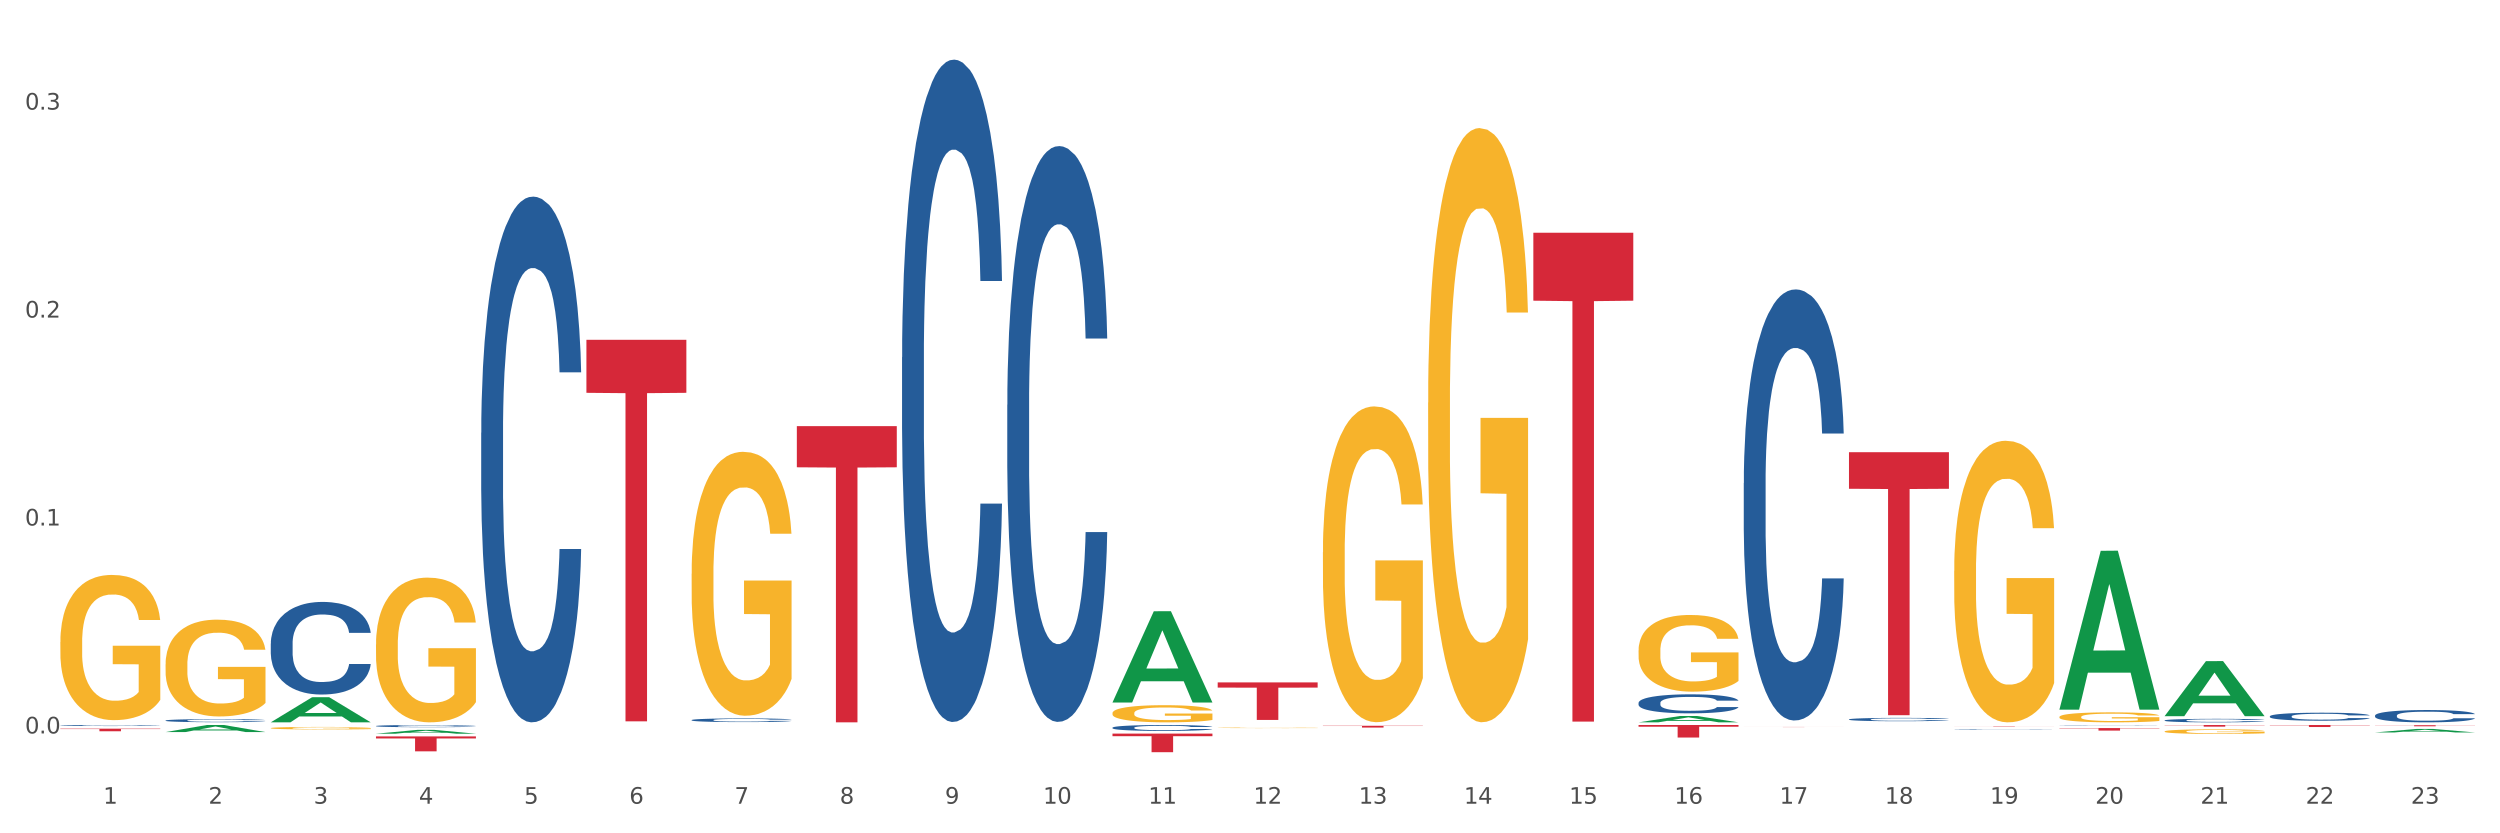 <?xml version="1.0" encoding="utf-8" standalone="no"?>
<!DOCTYPE svg PUBLIC "-//W3C//DTD SVG 1.1//EN"
  "http://www.w3.org/Graphics/SVG/1.1/DTD/svg11.dtd">
<svg xmlns:xlink="http://www.w3.org/1999/xlink" width="1080pt" height="360pt" viewBox="0 0 1080 360" xmlns="http://www.w3.org/2000/svg" version="1.1">
 <rect x="0" y="0" width="1080" height="360" fill="#333333" stroke="none"/>
 <defs>
  <style type="text/css">*{stroke-linejoin: round; stroke-linecap: butt}</style>
 </defs>
 <g id="figure_1">
  <g id="patch_1">
   <path d="M 0 360 
L 1080 360 
L 1080 0 
L 0 0 
z
" style="fill: #ffffff; stroke: #ffffff; stroke-linejoin: miter"/>
  </g>
  <g id="axes_1">
   <g id="matplotlib.axis_1">
    <g id="xtick_1">
     <g id="text_1">
      <!-- 1 -->
      <g style="fill: #4d4d4d" transform="translate(44.603 347.204) scale(0.096 -0.096)">
       <defs>
        <path id="DejaVuSans-31" d="M 794 531 
L 1825 531 
L 1825 4091 
L 703 3866 
L 703 4441 
L 1819 4666 
L 2450 4666 
L 2450 531 
L 3481 531 
L 3481 0 
L 794 0 
L 794 531 
z
" transform="scale(0.016)"/>
       </defs>
       <use xlink:href="#DejaVuSans-31"/>
      </g>
     </g>
    </g>
    <g id="xtick_2">
     <g id="text_2">
      <!-- 2 -->
      <g style="fill: #4d4d4d" transform="translate(90.055 347.204) scale(0.096 -0.096)">
       <defs>
        <path id="DejaVuSans-32" d="M 1228 531 
L 3431 531 
L 3431 0 
L 469 0 
L 469 531 
Q 828 903 1448 1529 
Q 2069 2156 2228 2338 
Q 2531 2678 2651 2914 
Q 2772 3150 2772 3378 
Q 2772 3750 2511 3984 
Q 2250 4219 1831 4219 
Q 1534 4219 1204 4116 
Q 875 4013 500 3803 
L 500 4441 
Q 881 4594 1212 4672 
Q 1544 4750 1819 4750 
Q 2544 4750 2975 4387 
Q 3406 4025 3406 3419 
Q 3406 3131 3298 2873 
Q 3191 2616 2906 2266 
Q 2828 2175 2409 1742 
Q 1991 1309 1228 531 
z
" transform="scale(0.016)"/>
       </defs>
       <use xlink:href="#DejaVuSans-32"/>
      </g>
     </g>
    </g>
    <g id="xtick_3">
     <g id="text_3">
      <!-- 3 -->
      <g style="fill: #4d4d4d" transform="translate(135.508 347.204) scale(0.096 -0.096)">
       <defs>
        <path id="DejaVuSans-33" d="M 2597 2516 
Q 3050 2419 3304 2112 
Q 3559 1806 3559 1356 
Q 3559 666 3084 287 
Q 2609 -91 1734 -91 
Q 1441 -91 1130 -33 
Q 819 25 488 141 
L 488 750 
Q 750 597 1062 519 
Q 1375 441 1716 441 
Q 2309 441 2620 675 
Q 2931 909 2931 1356 
Q 2931 1769 2642 2001 
Q 2353 2234 1838 2234 
L 1294 2234 
L 1294 2753 
L 1863 2753 
Q 2328 2753 2575 2939 
Q 2822 3125 2822 3475 
Q 2822 3834 2567 4026 
Q 2313 4219 1838 4219 
Q 1578 4219 1281 4162 
Q 984 4106 628 3988 
L 628 4550 
Q 988 4650 1302 4700 
Q 1616 4750 1894 4750 
Q 2613 4750 3031 4423 
Q 3450 4097 3450 3541 
Q 3450 3153 3228 2886 
Q 3006 2619 2597 2516 
z
" transform="scale(0.016)"/>
       </defs>
       <use xlink:href="#DejaVuSans-33"/>
      </g>
     </g>
    </g>
    <g id="xtick_4">
     <g id="text_4">
      <!-- 4 -->
      <g style="fill: #4d4d4d" transform="translate(180.96 347.204) scale(0.096 -0.096)">
       <defs>
        <path id="DejaVuSans-34" d="M 2419 4116 
L 825 1625 
L 2419 1625 
L 2419 4116 
z
M 2253 4666 
L 3047 4666 
L 3047 1625 
L 3713 1625 
L 3713 1100 
L 3047 1100 
L 3047 0 
L 2419 0 
L 2419 1100 
L 313 1100 
L 313 1709 
L 2253 4666 
z
" transform="scale(0.016)"/>
       </defs>
       <use xlink:href="#DejaVuSans-34"/>
      </g>
     </g>
    </g>
    <g id="xtick_5">
     <g id="text_5">
      <!-- 5 -->
      <g style="fill: #4d4d4d" transform="translate(226.413 347.204) scale(0.096 -0.096)">
       <defs>
        <path id="DejaVuSans-35" d="M 691 4666 
L 3169 4666 
L 3169 4134 
L 1269 4134 
L 1269 2991 
Q 1406 3038 1543 3061 
Q 1681 3084 1819 3084 
Q 2600 3084 3056 2656 
Q 3513 2228 3513 1497 
Q 3513 744 3044 326 
Q 2575 -91 1722 -91 
Q 1428 -91 1123 -41 
Q 819 9 494 109 
L 494 744 
Q 775 591 1075 516 
Q 1375 441 1709 441 
Q 2250 441 2565 725 
Q 2881 1009 2881 1497 
Q 2881 1984 2565 2268 
Q 2250 2553 1709 2553 
Q 1456 2553 1204 2497 
Q 953 2441 691 2322 
L 691 4666 
z
" transform="scale(0.016)"/>
       </defs>
       <use xlink:href="#DejaVuSans-35"/>
      </g>
     </g>
    </g>
    <g id="xtick_6">
     <g id="text_6">
      <!-- 6 -->
      <g style="fill: #4d4d4d" transform="translate(271.865 347.204) scale(0.096 -0.096)">
       <defs>
        <path id="DejaVuSans-36" d="M 2113 2584 
Q 1688 2584 1439 2293 
Q 1191 2003 1191 1497 
Q 1191 994 1439 701 
Q 1688 409 2113 409 
Q 2538 409 2786 701 
Q 3034 994 3034 1497 
Q 3034 2003 2786 2293 
Q 2538 2584 2113 2584 
z
M 3366 4563 
L 3366 3988 
Q 3128 4100 2886 4159 
Q 2644 4219 2406 4219 
Q 1781 4219 1451 3797 
Q 1122 3375 1075 2522 
Q 1259 2794 1537 2939 
Q 1816 3084 2150 3084 
Q 2853 3084 3261 2657 
Q 3669 2231 3669 1497 
Q 3669 778 3244 343 
Q 2819 -91 2113 -91 
Q 1303 -91 875 529 
Q 447 1150 447 2328 
Q 447 3434 972 4092 
Q 1497 4750 2381 4750 
Q 2619 4750 2861 4703 
Q 3103 4656 3366 4563 
z
" transform="scale(0.016)"/>
       </defs>
       <use xlink:href="#DejaVuSans-36"/>
      </g>
     </g>
    </g>
    <g id="xtick_7">
     <g id="text_7">
      <!-- 7 -->
      <g style="fill: #4d4d4d" transform="translate(317.317 347.204) scale(0.096 -0.096)">
       <defs>
        <path id="DejaVuSans-37" d="M 525 4666 
L 3525 4666 
L 3525 4397 
L 1831 0 
L 1172 0 
L 2766 4134 
L 525 4134 
L 525 4666 
z
" transform="scale(0.016)"/>
       </defs>
       <use xlink:href="#DejaVuSans-37"/>
      </g>
     </g>
    </g>
    <g id="xtick_8">
     <g id="text_8">
      <!-- 8 -->
      <g style="fill: #4d4d4d" transform="translate(362.77 347.204) scale(0.096 -0.096)">
       <defs>
        <path id="DejaVuSans-38" d="M 2034 2216 
Q 1584 2216 1326 1975 
Q 1069 1734 1069 1313 
Q 1069 891 1326 650 
Q 1584 409 2034 409 
Q 2484 409 2743 651 
Q 3003 894 3003 1313 
Q 3003 1734 2745 1975 
Q 2488 2216 2034 2216 
z
M 1403 2484 
Q 997 2584 770 2862 
Q 544 3141 544 3541 
Q 544 4100 942 4425 
Q 1341 4750 2034 4750 
Q 2731 4750 3128 4425 
Q 3525 4100 3525 3541 
Q 3525 3141 3298 2862 
Q 3072 2584 2669 2484 
Q 3125 2378 3379 2068 
Q 3634 1759 3634 1313 
Q 3634 634 3220 271 
Q 2806 -91 2034 -91 
Q 1263 -91 848 271 
Q 434 634 434 1313 
Q 434 1759 690 2068 
Q 947 2378 1403 2484 
z
M 1172 3481 
Q 1172 3119 1398 2916 
Q 1625 2713 2034 2713 
Q 2441 2713 2670 2916 
Q 2900 3119 2900 3481 
Q 2900 3844 2670 4047 
Q 2441 4250 2034 4250 
Q 1625 4250 1398 4047 
Q 1172 3844 1172 3481 
z
" transform="scale(0.016)"/>
       </defs>
       <use xlink:href="#DejaVuSans-38"/>
      </g>
     </g>
    </g>
    <g id="xtick_9">
     <g id="text_9">
      <!-- 9 -->
      <g style="fill: #4d4d4d" transform="translate(408.222 347.204) scale(0.096 -0.096)">
       <defs>
        <path id="DejaVuSans-39" d="M 703 97 
L 703 672 
Q 941 559 1184 500 
Q 1428 441 1663 441 
Q 2288 441 2617 861 
Q 2947 1281 2994 2138 
Q 2813 1869 2534 1725 
Q 2256 1581 1919 1581 
Q 1219 1581 811 2004 
Q 403 2428 403 3163 
Q 403 3881 828 4315 
Q 1253 4750 1959 4750 
Q 2769 4750 3195 4129 
Q 3622 3509 3622 2328 
Q 3622 1225 3098 567 
Q 2575 -91 1691 -91 
Q 1453 -91 1209 -44 
Q 966 3 703 97 
z
M 1959 2075 
Q 2384 2075 2632 2365 
Q 2881 2656 2881 3163 
Q 2881 3666 2632 3958 
Q 2384 4250 1959 4250 
Q 1534 4250 1286 3958 
Q 1038 3666 1038 3163 
Q 1038 2656 1286 2365 
Q 1534 2075 1959 2075 
z
" transform="scale(0.016)"/>
       </defs>
       <use xlink:href="#DejaVuSans-39"/>
      </g>
     </g>
    </g>
    <g id="xtick_10">
     <g id="text_10">
      <!-- 10 -->
      <g style="fill: #4d4d4d" transform="translate(450.621 347.204) scale(0.096 -0.096)">
       <defs>
        <path id="DejaVuSans-30" d="M 2034 4250 
Q 1547 4250 1301 3770 
Q 1056 3291 1056 2328 
Q 1056 1369 1301 889 
Q 1547 409 2034 409 
Q 2525 409 2770 889 
Q 3016 1369 3016 2328 
Q 3016 3291 2770 3770 
Q 2525 4250 2034 4250 
z
M 2034 4750 
Q 2819 4750 3233 4129 
Q 3647 3509 3647 2328 
Q 3647 1150 3233 529 
Q 2819 -91 2034 -91 
Q 1250 -91 836 529 
Q 422 1150 422 2328 
Q 422 3509 836 4129 
Q 1250 4750 2034 4750 
z
" transform="scale(0.016)"/>
       </defs>
       <use xlink:href="#DejaVuSans-31"/>
       <use xlink:href="#DejaVuSans-30" transform="translate(63.623 0)"/>
      </g>
     </g>
    </g>
    <g id="xtick_11">
     <g id="text_11">
      <!-- 11 -->
      <g style="fill: #4d4d4d" transform="translate(496.073 347.204) scale(0.096 -0.096)">
       <use xlink:href="#DejaVuSans-31"/>
       <use xlink:href="#DejaVuSans-31" transform="translate(63.623 0)"/>
      </g>
     </g>
    </g>
    <g id="xtick_12">
     <g id="text_12">
      <!-- 12 -->
      <g style="fill: #4d4d4d" transform="translate(541.525 347.204) scale(0.096 -0.096)">
       <use xlink:href="#DejaVuSans-31"/>
       <use xlink:href="#DejaVuSans-32" transform="translate(63.623 0)"/>
      </g>
     </g>
    </g>
    <g id="xtick_13">
     <g id="text_13">
      <!-- 13 -->
      <g style="fill: #4d4d4d" transform="translate(586.978 347.204) scale(0.096 -0.096)">
       <use xlink:href="#DejaVuSans-31"/>
       <use xlink:href="#DejaVuSans-33" transform="translate(63.623 0)"/>
      </g>
     </g>
    </g>
    <g id="xtick_14">
     <g id="text_14">
      <!-- 14 -->
      <g style="fill: #4d4d4d" transform="translate(632.43 347.204) scale(0.096 -0.096)">
       <use xlink:href="#DejaVuSans-31"/>
       <use xlink:href="#DejaVuSans-34" transform="translate(63.623 0)"/>
      </g>
     </g>
    </g>
    <g id="xtick_15">
     <g id="text_15">
      <!-- 15 -->
      <g style="fill: #4d4d4d" transform="translate(677.883 347.204) scale(0.096 -0.096)">
       <use xlink:href="#DejaVuSans-31"/>
       <use xlink:href="#DejaVuSans-35" transform="translate(63.623 0)"/>
      </g>
     </g>
    </g>
    <g id="xtick_16">
     <g id="text_16">
      <!-- 16 -->
      <g style="fill: #4d4d4d" transform="translate(723.335 347.204) scale(0.096 -0.096)">
       <use xlink:href="#DejaVuSans-31"/>
       <use xlink:href="#DejaVuSans-36" transform="translate(63.623 0)"/>
      </g>
     </g>
    </g>
    <g id="xtick_17">
     <g id="text_17">
      <!-- 17 -->
      <g style="fill: #4d4d4d" transform="translate(768.788 347.204) scale(0.096 -0.096)">
       <use xlink:href="#DejaVuSans-31"/>
       <use xlink:href="#DejaVuSans-37" transform="translate(63.623 0)"/>
      </g>
     </g>
    </g>
    <g id="xtick_18">
     <g id="text_18">
      <!-- 18 -->
      <g style="fill: #4d4d4d" transform="translate(814.24 347.204) scale(0.096 -0.096)">
       <use xlink:href="#DejaVuSans-31"/>
       <use xlink:href="#DejaVuSans-38" transform="translate(63.623 0)"/>
      </g>
     </g>
    </g>
    <g id="xtick_19">
     <g id="text_19">
      <!-- 19 -->
      <g style="fill: #4d4d4d" transform="translate(859.692 347.204) scale(0.096 -0.096)">
       <use xlink:href="#DejaVuSans-31"/>
       <use xlink:href="#DejaVuSans-39" transform="translate(63.623 0)"/>
      </g>
     </g>
    </g>
    <g id="xtick_20">
     <g id="text_20">
      <!-- 20 -->
      <g style="fill: #4d4d4d" transform="translate(905.145 347.204) scale(0.096 -0.096)">
       <use xlink:href="#DejaVuSans-32"/>
       <use xlink:href="#DejaVuSans-30" transform="translate(63.623 0)"/>
      </g>
     </g>
    </g>
    <g id="xtick_21">
     <g id="text_21">
      <!-- 21 -->
      <g style="fill: #4d4d4d" transform="translate(950.597 347.204) scale(0.096 -0.096)">
       <use xlink:href="#DejaVuSans-32"/>
       <use xlink:href="#DejaVuSans-31" transform="translate(63.623 0)"/>
      </g>
     </g>
    </g>
    <g id="xtick_22">
     <g id="text_22">
      <!-- 22 -->
      <g style="fill: #4d4d4d" transform="translate(996.05 347.204) scale(0.096 -0.096)">
       <use xlink:href="#DejaVuSans-32"/>
       <use xlink:href="#DejaVuSans-32" transform="translate(63.623 0)"/>
      </g>
     </g>
    </g>
    <g id="xtick_23">
     <g id="text_23">
      <!-- 23 -->
      <g style="fill: #4d4d4d" transform="translate(1041.502 347.204) scale(0.096 -0.096)">
       <use xlink:href="#DejaVuSans-32"/>
       <use xlink:href="#DejaVuSans-33" transform="translate(63.623 0)"/>
      </g>
     </g>
    </g>
    <g id="xtick_24"/>
    <g id="xtick_25"/>
    <g id="xtick_26"/>
    <g id="xtick_27"/>
    <g id="xtick_28"/>
    <g id="xtick_29"/>
    <g id="xtick_30"/>
    <g id="xtick_31"/>
    <g id="xtick_32"/>
    <g id="xtick_33"/>
    <g id="xtick_34"/>
    <g id="xtick_35"/>
    <g id="xtick_36"/>
    <g id="xtick_37"/>
    <g id="xtick_38"/>
    <g id="xtick_39"/>
    <g id="xtick_40"/>
    <g id="xtick_41"/>
    <g id="xtick_42"/>
    <g id="xtick_43"/>
    <g id="xtick_44"/>
    <g id="xtick_45"/>
   </g>
   <g id="matplotlib.axis_2">
    <g id="ytick_1">
     <g id="text_24">
      <!-- 0.0 -->
      <g style="fill: #4d4d4d" transform="translate(10.8 316.852) scale(0.096 -0.096)">
       <defs>
        <path id="DejaVuSans-2e" d="M 684 794 
L 1344 794 
L 1344 0 
L 684 0 
L 684 794 
z
" transform="scale(0.016)"/>
       </defs>
       <use xlink:href="#DejaVuSans-30"/>
       <use xlink:href="#DejaVuSans-2e" transform="translate(63.623 0)"/>
       <use xlink:href="#DejaVuSans-30" transform="translate(95.41 0)"/>
      </g>
     </g>
    </g>
    <g id="ytick_2">
     <g id="text_25">
      <!-- 0.1 -->
      <g style="fill: #4d4d4d" transform="translate(10.8 227.021) scale(0.096 -0.096)">
       <use xlink:href="#DejaVuSans-30"/>
       <use xlink:href="#DejaVuSans-2e" transform="translate(63.623 0)"/>
       <use xlink:href="#DejaVuSans-31" transform="translate(95.41 0)"/>
      </g>
     </g>
    </g>
    <g id="ytick_3">
     <g id="text_26">
      <!-- 0.2 -->
      <g style="fill: #4d4d4d" transform="translate(10.8 137.19) scale(0.096 -0.096)">
       <use xlink:href="#DejaVuSans-30"/>
       <use xlink:href="#DejaVuSans-2e" transform="translate(63.623 0)"/>
       <use xlink:href="#DejaVuSans-32" transform="translate(95.41 0)"/>
      </g>
     </g>
    </g>
    <g id="ytick_4">
     <g id="text_27">
      <!-- 0.3 -->
      <g style="fill: #4d4d4d" transform="translate(10.8 47.359) scale(0.096 -0.096)">
       <use xlink:href="#DejaVuSans-30"/>
       <use xlink:href="#DejaVuSans-2e" transform="translate(63.623 0)"/>
       <use xlink:href="#DejaVuSans-33" transform="translate(95.41 0)"/>
      </g>
     </g>
    </g>
    <g id="ytick_5"/>
    <g id="ytick_6"/>
    <g id="ytick_7"/>
   </g>
   <g id="PolyCollection_1">
    <path d="M 71.519 316.255 
L 71.564 316.252 
L 89.37 313.208 
L 96.76 313.205 
L 114.699 316.261 
L 106.152 316.261 
L 102.279 315.549 
L 83.895 315.549 
L 83.761 315.561 
L 80.022 316.261 
L 71.519 316.261 
L 71.519 316.255 
L 86.209 315.125 
L 99.965 315.122 
L 93.154 313.856 
L 93.065 313.851 
L 92.976 313.859 
L 86.165 315.122 
L 86.209 315.125 
L 71.519 316.255 
z
" clip-path="url(#p7ae0a26afd)" style="fill: #109648"/>
    <path d="M 889.663 309.732 
L 889.714 309.728 
L 889.714 309.586 
L 889.816 309.463 
L 890.326 309.168 
L 891.09 308.923 
L 891.651 308.793 
L 892.212 308.686 
L 892.875 308.58 
L 893.69 308.469 
L 895.169 308.308 
L 896.086 308.225 
L 897.208 308.138 
L 899.247 308.012 
L 900.726 307.941 
L 902.255 307.882 
L 904.753 307.811 
L 906.384 307.779 
L 908.118 307.755 
L 910.208 307.74 
L 911.788 307.736 
L 915.255 307.748 
L 918.212 307.783 
L 919.639 307.811 
L 921.474 307.858 
L 922.443 307.89 
L 924.023 307.953 
L 925.655 308.035 
L 926.776 308.106 
L 928.458 308.241 
L 929.733 308.375 
L 930.906 308.54 
L 931.517 308.655 
L 931.976 308.761 
L 932.384 308.884 
L 932.792 309.077 
L 923.615 309.077 
L 923.259 308.939 
L 922.698 308.809 
L 921.882 308.682 
L 921.168 308.604 
L 919.945 308.505 
L 918.823 308.442 
L 917.651 308.394 
L 916.223 308.355 
L 915.102 308.335 
L 913.521 308.319 
L 910.412 308.323 
L 908.322 308.355 
L 906.894 308.394 
L 905.976 308.43 
L 905.161 308.469 
L 904.243 308.525 
L 903.173 308.607 
L 902.408 308.682 
L 901.643 308.777 
L 901.031 308.872 
L 900.471 308.982 
L 900.012 309.101 
L 899.655 309.223 
L 899.349 309.373 
L 899.094 309.621 
L 899.094 310.162 
L 899.196 310.284 
L 899.451 310.446 
L 899.757 310.568 
L 900.267 310.714 
L 900.726 310.813 
L 901.592 310.955 
L 902.561 311.073 
L 903.326 311.148 
L 904.09 311.211 
L 905.416 311.298 
L 906.894 311.369 
L 908.169 311.412 
L 909.902 311.452 
L 911.074 311.467 
L 912.094 311.475 
L 914.592 311.475 
L 916.376 311.463 
L 918.365 311.436 
L 919.894 311.4 
L 921.168 311.357 
L 922.596 311.286 
L 923.513 311.219 
L 923.513 310.394 
L 912.298 310.39 
L 912.298 309.842 
L 932.843 309.842 
L 932.843 311.452 
L 931.976 311.534 
L 931.007 311.609 
L 929.988 311.676 
L 928.458 311.759 
L 926.623 311.838 
L 924.992 311.893 
L 923.259 311.941 
L 921.219 311.984 
L 918.568 312.024 
L 916.937 312.039 
L 914.898 312.051 
L 912.502 312.055 
L 910.412 312.047 
L 908.372 312.027 
L 906.231 311.992 
L 904.141 311.941 
L 902.561 311.889 
L 900.98 311.826 
L 899.298 311.743 
L 897.973 311.665 
L 896.953 311.594 
L 895.831 311.503 
L 894.608 311.384 
L 893.69 311.278 
L 892.875 311.168 
L 892.008 311.026 
L 891.396 310.903 
L 890.785 310.749 
L 890.428 310.635 
L 890.02 310.457 
L 889.714 310.209 
L 889.663 309.732 
z
" clip-path="url(#p7ae0a26afd)" style="fill: #f7b32b"/>
    <path d="M 844.211 246.621 
L 844.262 246.51 
L 844.262 242.51 
L 844.363 239.066 
L 844.873 230.734 
L 845.638 223.847 
L 846.199 220.181 
L 846.76 217.181 
L 847.422 214.181 
L 848.238 211.071 
L 849.716 206.516 
L 850.634 204.183 
L 851.756 201.739 
L 853.795 198.184 
L 855.273 196.184 
L 856.803 194.518 
L 859.301 192.518 
L 860.932 191.629 
L 862.665 190.963 
L 864.755 190.518 
L 866.336 190.407 
L 869.802 190.741 
L 872.759 191.74 
L 874.187 192.518 
L 876.022 193.851 
L 876.99 194.74 
L 878.571 196.518 
L 880.202 198.85 
L 881.324 200.85 
L 883.006 204.627 
L 884.281 208.405 
L 885.453 213.071 
L 886.065 216.292 
L 886.524 219.292 
L 886.932 222.736 
L 887.339 228.179 
L 878.163 228.179 
L 877.806 224.291 
L 877.245 220.625 
L 876.43 217.07 
L 875.716 214.848 
L 874.492 212.071 
L 873.371 210.293 
L 872.198 208.96 
L 870.771 207.849 
L 869.649 207.294 
L 868.069 206.849 
L 864.959 206.96 
L 862.869 207.849 
L 861.442 208.96 
L 860.524 209.96 
L 859.708 211.071 
L 858.791 212.626 
L 857.72 214.959 
L 856.955 217.07 
L 856.191 219.736 
L 855.579 222.402 
L 855.018 225.513 
L 854.559 228.846 
L 854.203 232.29 
L 853.897 236.511 
L 853.642 243.51 
L 853.642 258.73 
L 853.744 262.174 
L 853.999 266.729 
L 854.305 270.173 
L 854.814 274.283 
L 855.273 277.061 
L 856.14 281.06 
L 857.108 284.393 
L 857.873 286.504 
L 858.638 288.281 
L 859.963 290.725 
L 861.442 292.725 
L 862.716 293.947 
L 864.449 295.058 
L 865.622 295.502 
L 866.642 295.724 
L 869.14 295.724 
L 870.924 295.391 
L 872.912 294.613 
L 874.441 293.614 
L 875.716 292.391 
L 877.143 290.392 
L 878.061 288.503 
L 878.061 265.285 
L 866.846 265.173 
L 866.846 249.731 
L 887.39 249.731 
L 887.39 295.058 
L 886.524 297.391 
L 885.555 299.501 
L 884.535 301.39 
L 883.006 303.723 
L 881.171 305.945 
L 879.539 307.5 
L 877.806 308.833 
L 875.767 310.055 
L 873.116 311.166 
L 871.485 311.611 
L 869.445 311.944 
L 867.049 312.055 
L 864.959 311.833 
L 862.92 311.277 
L 860.779 310.278 
L 858.689 308.833 
L 857.108 307.389 
L 855.528 305.612 
L 853.846 303.279 
L 852.52 301.057 
L 851.501 299.057 
L 850.379 296.502 
L 849.156 293.169 
L 848.238 290.17 
L 847.422 287.059 
L 846.556 283.06 
L 845.944 279.616 
L 845.332 275.283 
L 844.975 272.061 
L 844.567 267.062 
L 844.262 260.063 
L 844.211 246.621 
z
" clip-path="url(#p7ae0a26afd)" style="fill: #f7b32b"/>
    <path d="M 707.853 280.976 
L 707.904 280.946 
L 707.904 279.857 
L 708.006 278.919 
L 708.516 276.649 
L 709.281 274.773 
L 709.841 273.774 
L 710.402 272.957 
L 711.065 272.14 
L 711.881 271.293 
L 713.359 270.052 
L 714.277 269.417 
L 715.398 268.751 
L 717.437 267.782 
L 718.916 267.238 
L 720.445 266.784 
L 722.943 266.239 
L 724.575 265.997 
L 726.308 265.815 
L 728.398 265.694 
L 729.978 265.664 
L 733.445 265.755 
L 736.402 266.027 
L 737.829 266.239 
L 739.665 266.602 
L 740.633 266.844 
L 742.214 267.329 
L 743.845 267.964 
L 744.966 268.509 
L 746.649 269.538 
L 747.923 270.566 
L 749.096 271.837 
L 749.708 272.715 
L 750.166 273.532 
L 750.574 274.47 
L 750.982 275.953 
L 741.806 275.953 
L 741.449 274.894 
L 740.888 273.895 
L 740.072 272.927 
L 739.359 272.322 
L 738.135 271.565 
L 737.014 271.081 
L 735.841 270.718 
L 734.414 270.415 
L 733.292 270.264 
L 731.712 270.143 
L 728.602 270.173 
L 726.512 270.415 
L 725.084 270.718 
L 724.167 270.99 
L 723.351 271.293 
L 722.433 271.716 
L 721.363 272.352 
L 720.598 272.927 
L 719.834 273.653 
L 719.222 274.379 
L 718.661 275.227 
L 718.202 276.135 
L 717.845 277.073 
L 717.539 278.223 
L 717.285 280.129 
L 717.285 284.275 
L 717.386 285.213 
L 717.641 286.454 
L 717.947 287.392 
L 718.457 288.512 
L 718.916 289.268 
L 719.783 290.357 
L 720.751 291.265 
L 721.516 291.84 
L 722.281 292.324 
L 723.606 292.99 
L 725.084 293.535 
L 726.359 293.868 
L 728.092 294.17 
L 729.265 294.291 
L 730.284 294.352 
L 732.782 294.352 
L 734.567 294.261 
L 736.555 294.049 
L 738.084 293.777 
L 739.359 293.444 
L 740.786 292.899 
L 741.704 292.385 
L 741.704 286.06 
L 730.488 286.03 
L 730.488 281.824 
L 751.033 281.824 
L 751.033 294.17 
L 750.166 294.806 
L 749.198 295.381 
L 748.178 295.895 
L 746.649 296.531 
L 744.814 297.136 
L 743.182 297.56 
L 741.449 297.923 
L 739.41 298.256 
L 736.759 298.558 
L 735.127 298.679 
L 733.088 298.77 
L 730.692 298.8 
L 728.602 298.74 
L 726.563 298.589 
L 724.422 298.316 
L 722.332 297.923 
L 720.751 297.529 
L 719.171 297.045 
L 717.488 296.41 
L 716.163 295.805 
L 715.143 295.26 
L 714.022 294.564 
L 712.798 293.656 
L 711.881 292.839 
L 711.065 291.992 
L 710.198 290.902 
L 709.587 289.964 
L 708.975 288.784 
L 708.618 287.906 
L 708.21 286.545 
L 707.904 284.638 
L 707.853 280.976 
z
" clip-path="url(#p7ae0a26afd)" style="fill: #f7b32b"/>
    <path d="M 616.948 173.94 
L 616.999 173.706 
L 616.999 165.266 
L 617.101 157.999 
L 617.611 140.416 
L 618.376 125.881 
L 618.937 118.144 
L 619.497 111.814 
L 620.16 105.485 
L 620.976 98.92 
L 622.454 89.308 
L 623.372 84.385 
L 624.493 79.228 
L 626.533 71.726 
L 628.011 67.506 
L 629.54 63.989 
L 632.038 59.769 
L 633.67 57.894 
L 635.403 56.487 
L 637.493 55.549 
L 639.074 55.315 
L 642.54 56.018 
L 645.497 58.128 
L 646.924 59.769 
L 648.76 62.583 
L 649.728 64.458 
L 651.309 68.209 
L 652.94 73.132 
L 654.062 77.352 
L 655.744 85.323 
L 657.018 93.294 
L 658.191 103.14 
L 658.803 109.939 
L 659.262 116.269 
L 659.669 123.536 
L 660.077 135.024 
L 650.901 135.024 
L 650.544 126.818 
L 649.983 119.082 
L 649.168 111.58 
L 648.454 106.891 
L 647.23 101.03 
L 646.109 97.279 
L 644.936 94.466 
L 643.509 92.122 
L 642.387 90.949 
L 640.807 90.012 
L 637.697 90.246 
L 635.607 92.122 
L 634.18 94.466 
L 633.262 96.576 
L 632.446 98.92 
L 631.529 102.202 
L 630.458 107.126 
L 629.693 111.58 
L 628.929 117.206 
L 628.317 122.833 
L 627.756 129.397 
L 627.297 136.43 
L 626.94 143.698 
L 626.635 152.606 
L 626.38 167.376 
L 626.38 199.494 
L 626.482 206.762 
L 626.737 216.373 
L 627.042 223.641 
L 627.552 232.315 
L 628.011 238.176 
L 628.878 246.616 
L 629.846 253.649 
L 630.611 258.103 
L 631.376 261.854 
L 632.701 267.012 
L 634.18 271.232 
L 635.454 273.811 
L 637.187 276.155 
L 638.36 277.093 
L 639.38 277.562 
L 641.878 277.562 
L 643.662 276.858 
L 645.65 275.217 
L 647.179 273.107 
L 648.454 270.528 
L 649.881 266.309 
L 650.799 262.323 
L 650.799 213.326 
L 639.583 213.091 
L 639.583 180.505 
L 660.128 180.505 
L 660.128 276.155 
L 659.262 281.078 
L 658.293 285.532 
L 657.273 289.518 
L 655.744 294.441 
L 653.909 299.13 
L 652.277 302.412 
L 650.544 305.225 
L 648.505 307.804 
L 645.854 310.148 
L 644.223 311.086 
L 642.183 311.789 
L 639.787 312.024 
L 637.697 311.555 
L 635.658 310.383 
L 633.517 308.273 
L 631.427 305.225 
L 629.846 302.178 
L 628.266 298.427 
L 626.584 293.503 
L 625.258 288.815 
L 624.239 284.595 
L 623.117 279.203 
L 621.893 272.17 
L 620.976 265.84 
L 620.16 259.275 
L 619.294 250.836 
L 618.682 243.568 
L 618.07 234.425 
L 617.713 227.626 
L 617.305 217.077 
L 616.999 202.307 
L 616.948 173.94 
z
" clip-path="url(#p7ae0a26afd)" style="fill: #f7b32b"/>
    <path d="M 571.496 238.606 
L 571.547 238.481 
L 571.547 233.996 
L 571.649 230.134 
L 572.159 220.789 
L 572.923 213.065 
L 573.484 208.953 
L 574.045 205.589 
L 574.708 202.225 
L 575.523 198.737 
L 577.002 193.628 
L 577.919 191.012 
L 579.041 188.271 
L 581.08 184.284 
L 582.559 182.041 
L 584.088 180.173 
L 586.586 177.93 
L 588.217 176.933 
L 589.951 176.186 
L 592.041 175.687 
L 593.621 175.563 
L 597.088 175.936 
L 600.045 177.058 
L 601.472 177.93 
L 603.307 179.425 
L 604.276 180.422 
L 605.856 182.415 
L 607.488 185.032 
L 608.609 187.274 
L 610.292 191.51 
L 611.566 195.746 
L 612.739 200.979 
L 613.35 204.592 
L 613.809 207.956 
L 614.217 211.819 
L 614.625 217.924 
L 605.448 217.924 
L 605.092 213.563 
L 604.531 209.452 
L 603.715 205.465 
L 603.001 202.973 
L 601.778 199.858 
L 600.656 197.865 
L 599.484 196.369 
L 598.056 195.124 
L 596.935 194.501 
L 595.355 194.002 
L 592.245 194.127 
L 590.155 195.124 
L 588.727 196.369 
L 587.81 197.491 
L 586.994 198.737 
L 586.076 200.481 
L 585.006 203.097 
L 584.241 205.465 
L 583.476 208.455 
L 582.864 211.445 
L 582.304 214.934 
L 581.845 218.671 
L 581.488 222.534 
L 581.182 227.268 
L 580.927 235.117 
L 580.927 252.186 
L 581.029 256.049 
L 581.284 261.157 
L 581.59 265.019 
L 582.1 269.629 
L 582.559 272.744 
L 583.425 277.229 
L 584.394 280.967 
L 585.159 283.334 
L 585.923 285.328 
L 587.249 288.069 
L 588.727 290.311 
L 590.002 291.682 
L 591.735 292.928 
L 592.907 293.426 
L 593.927 293.675 
L 596.425 293.675 
L 598.209 293.301 
L 600.198 292.429 
L 601.727 291.308 
L 603.001 289.938 
L 604.429 287.695 
L 605.347 285.577 
L 605.347 259.537 
L 594.131 259.413 
L 594.131 242.094 
L 614.676 242.094 
L 614.676 292.928 
L 613.809 295.544 
L 612.841 297.911 
L 611.821 300.029 
L 610.292 302.646 
L 608.456 305.138 
L 606.825 306.882 
L 605.092 308.377 
L 603.052 309.748 
L 600.402 310.993 
L 598.77 311.492 
L 596.731 311.866 
L 594.335 311.99 
L 592.245 311.741 
L 590.206 311.118 
L 588.064 309.997 
L 585.974 308.377 
L 584.394 306.757 
L 582.814 304.764 
L 581.131 302.147 
L 579.806 299.656 
L 578.786 297.413 
L 577.665 294.547 
L 576.441 290.81 
L 575.523 287.446 
L 574.708 283.957 
L 573.841 279.472 
L 573.229 275.61 
L 572.618 270.75 
L 572.261 267.137 
L 571.853 261.531 
L 571.547 253.681 
L 571.496 238.606 
z
" clip-path="url(#p7ae0a26afd)" style="fill: #f7b32b"/>
    <path d="M 526.044 314.42 
L 526.095 314.419 
L 526.095 314.412 
L 526.197 314.405 
L 526.706 314.39 
L 527.471 314.377 
L 528.032 314.37 
L 528.593 314.364 
L 529.255 314.358 
L 530.071 314.352 
L 531.549 314.344 
L 532.467 314.339 
L 533.589 314.335 
L 535.628 314.328 
L 537.106 314.324 
L 538.636 314.321 
L 541.134 314.317 
L 542.765 314.316 
L 544.498 314.315 
L 546.588 314.314 
L 548.169 314.313 
L 551.635 314.314 
L 554.592 314.316 
L 556.02 314.317 
L 557.855 314.32 
L 558.824 314.322 
L 560.404 314.325 
L 562.035 314.329 
L 563.157 314.333 
L 564.839 314.34 
L 566.114 314.347 
L 567.286 314.356 
L 567.898 314.362 
L 568.357 314.368 
L 568.765 314.374 
L 569.172 314.385 
L 559.996 314.385 
L 559.639 314.377 
L 559.078 314.37 
L 558.263 314.364 
L 557.549 314.36 
L 556.326 314.354 
L 555.204 314.351 
L 554.031 314.348 
L 552.604 314.346 
L 551.482 314.345 
L 549.902 314.345 
L 546.792 314.345 
L 544.702 314.346 
L 543.275 314.348 
L 542.357 314.35 
L 541.541 314.352 
L 540.624 314.355 
L 539.553 314.36 
L 538.789 314.364 
L 538.024 314.369 
L 537.412 314.374 
L 536.851 314.38 
L 536.392 314.386 
L 536.036 314.392 
L 535.73 314.4 
L 535.475 314.414 
L 535.475 314.442 
L 535.577 314.449 
L 535.832 314.457 
L 536.138 314.464 
L 536.647 314.472 
L 537.106 314.477 
L 537.973 314.485 
L 538.941 314.491 
L 539.706 314.495 
L 540.471 314.498 
L 541.796 314.503 
L 543.275 314.507 
L 544.549 314.509 
L 546.283 314.511 
L 547.455 314.512 
L 548.475 314.512 
L 550.973 314.512 
L 552.757 314.512 
L 554.745 314.51 
L 556.275 314.508 
L 557.549 314.506 
L 558.976 314.502 
L 559.894 314.499 
L 559.894 314.455 
L 548.679 314.455 
L 548.679 314.425 
L 569.223 314.425 
L 569.223 314.511 
L 568.357 314.515 
L 567.388 314.519 
L 566.369 314.523 
L 564.839 314.527 
L 563.004 314.531 
L 561.373 314.534 
L 559.639 314.537 
L 557.6 314.539 
L 554.949 314.541 
L 553.318 314.542 
L 551.279 314.543 
L 548.883 314.543 
L 546.792 314.543 
L 544.753 314.542 
L 542.612 314.54 
L 540.522 314.537 
L 538.941 314.534 
L 537.361 314.531 
L 535.679 314.526 
L 534.353 314.522 
L 533.334 314.518 
L 532.212 314.514 
L 530.989 314.507 
L 530.071 314.502 
L 529.255 314.496 
L 528.389 314.488 
L 527.777 314.482 
L 527.165 314.474 
L 526.808 314.468 
L 526.4 314.458 
L 526.095 314.445 
L 526.044 314.42 
z
" clip-path="url(#p7ae0a26afd)" style="fill: #f7b32b"/>
    <path d="M 935.115 315.988 
L 935.166 315.986 
L 935.166 315.92 
L 935.268 315.864 
L 935.778 315.727 
L 936.543 315.614 
L 937.104 315.554 
L 937.664 315.504 
L 938.327 315.455 
L 939.143 315.404 
L 940.621 315.329 
L 941.539 315.291 
L 942.66 315.251 
L 944.7 315.193 
L 946.178 315.16 
L 947.707 315.133 
L 950.205 315.1 
L 951.837 315.085 
L 953.57 315.074 
L 955.66 315.067 
L 957.241 315.065 
L 960.707 315.071 
L 963.664 315.087 
L 965.091 315.1 
L 966.927 315.122 
L 967.895 315.136 
L 969.476 315.165 
L 971.107 315.204 
L 972.229 315.236 
L 973.911 315.298 
L 975.185 315.36 
L 976.358 315.437 
L 976.97 315.49 
L 977.429 315.539 
L 977.836 315.596 
L 978.244 315.685 
L 969.068 315.685 
L 968.711 315.621 
L 968.15 315.561 
L 967.335 315.503 
L 966.621 315.466 
L 965.397 315.421 
L 964.276 315.391 
L 963.103 315.37 
L 961.676 315.351 
L 960.554 315.342 
L 958.974 315.335 
L 955.864 315.337 
L 953.774 315.351 
L 952.347 315.37 
L 951.429 315.386 
L 950.613 315.404 
L 949.696 315.43 
L 948.625 315.468 
L 947.86 315.503 
L 947.096 315.546 
L 946.484 315.59 
L 945.923 315.641 
L 945.464 315.696 
L 945.107 315.752 
L 944.802 315.822 
L 944.547 315.937 
L 944.547 316.186 
L 944.649 316.243 
L 944.903 316.318 
L 945.209 316.374 
L 945.719 316.442 
L 946.178 316.487 
L 947.045 316.553 
L 948.013 316.608 
L 948.778 316.642 
L 949.543 316.671 
L 950.868 316.711 
L 952.347 316.744 
L 953.621 316.764 
L 955.354 316.783 
L 956.527 316.79 
L 957.546 316.794 
L 960.044 316.794 
L 961.829 316.788 
L 963.817 316.775 
L 965.346 316.759 
L 966.621 316.739 
L 968.048 316.706 
L 968.966 316.675 
L 968.966 316.294 
L 957.75 316.292 
L 957.75 316.039 
L 978.295 316.039 
L 978.295 316.783 
L 977.429 316.821 
L 976.46 316.856 
L 975.44 316.887 
L 973.911 316.925 
L 972.076 316.961 
L 970.444 316.987 
L 968.711 317.009 
L 966.672 317.029 
L 964.021 317.047 
L 962.389 317.054 
L 960.35 317.06 
L 957.954 317.062 
L 955.864 317.058 
L 953.825 317.049 
L 951.684 317.032 
L 949.594 317.009 
L 948.013 316.985 
L 946.433 316.956 
L 944.751 316.918 
L 943.425 316.881 
L 942.405 316.848 
L 941.284 316.806 
L 940.06 316.752 
L 939.143 316.702 
L 938.327 316.651 
L 937.46 316.586 
L 936.849 316.529 
L 936.237 316.458 
L 935.88 316.405 
L 935.472 316.323 
L 935.166 316.208 
L 935.115 315.988 
z
" clip-path="url(#p7ae0a26afd)" style="fill: #f7b32b"/>
    <path d="M 480.591 308.067 
L 480.642 308.06 
L 480.642 307.816 
L 480.744 307.606 
L 481.254 307.098 
L 482.019 306.679 
L 482.579 306.455 
L 483.14 306.272 
L 483.803 306.09 
L 484.619 305.9 
L 486.097 305.622 
L 487.015 305.48 
L 488.136 305.331 
L 490.175 305.114 
L 491.654 304.993 
L 493.183 304.891 
L 495.681 304.769 
L 497.313 304.715 
L 499.046 304.674 
L 501.136 304.647 
L 502.716 304.64 
L 506.183 304.661 
L 509.14 304.722 
L 510.567 304.769 
L 512.403 304.85 
L 513.371 304.905 
L 514.951 305.013 
L 516.583 305.155 
L 517.704 305.277 
L 519.387 305.507 
L 520.661 305.737 
L 521.834 306.022 
L 522.446 306.218 
L 522.904 306.401 
L 523.312 306.611 
L 523.72 306.943 
L 514.544 306.943 
L 514.187 306.706 
L 513.626 306.482 
L 512.81 306.266 
L 512.097 306.13 
L 510.873 305.961 
L 509.752 305.853 
L 508.579 305.771 
L 507.152 305.704 
L 506.03 305.67 
L 504.45 305.643 
L 501.34 305.649 
L 499.25 305.704 
L 497.822 305.771 
L 496.905 305.832 
L 496.089 305.9 
L 495.171 305.995 
L 494.101 306.137 
L 493.336 306.266 
L 492.571 306.428 
L 491.96 306.591 
L 491.399 306.78 
L 490.94 306.983 
L 490.583 307.193 
L 490.277 307.451 
L 490.022 307.877 
L 490.022 308.805 
L 490.124 309.015 
L 490.379 309.292 
L 490.685 309.502 
L 491.195 309.753 
L 491.654 309.922 
L 492.52 310.166 
L 493.489 310.369 
L 494.254 310.498 
L 495.018 310.606 
L 496.344 310.755 
L 497.822 310.877 
L 499.097 310.951 
L 500.83 311.019 
L 502.003 311.046 
L 503.022 311.06 
L 505.52 311.06 
L 507.305 311.039 
L 509.293 310.992 
L 510.822 310.931 
L 512.097 310.857 
L 513.524 310.735 
L 514.442 310.62 
L 514.442 309.204 
L 503.226 309.198 
L 503.226 308.256 
L 523.771 308.256 
L 523.771 311.019 
L 522.904 311.161 
L 521.936 311.29 
L 520.916 311.405 
L 519.387 311.547 
L 517.551 311.683 
L 515.92 311.777 
L 514.187 311.859 
L 512.148 311.933 
L 509.497 312.001 
L 507.865 312.028 
L 505.826 312.048 
L 503.43 312.055 
L 501.34 312.042 
L 499.301 312.008 
L 497.16 311.947 
L 495.069 311.859 
L 493.489 311.771 
L 491.909 311.662 
L 490.226 311.52 
L 488.901 311.385 
L 487.881 311.263 
L 486.76 311.107 
L 485.536 310.904 
L 484.619 310.721 
L 483.803 310.532 
L 482.936 310.288 
L 482.324 310.078 
L 481.713 309.814 
L 481.356 309.617 
L 480.948 309.313 
L 480.642 308.886 
L 480.591 308.067 
z
" clip-path="url(#p7ae0a26afd)" style="fill: #f7b32b"/>
    <path d="M 162.424 318.112 
L 205.604 318.112 
L 205.604 319.009 
L 188.619 319.015 
L 188.619 324.564 
L 179.307 324.564 
L 179.307 319.015 
L 162.424 319.009 
L 162.424 318.118 
L 162.424 318.112 
z
" clip-path="url(#p7ae0a26afd)" style="fill: #d62839"/>
    <path d="M 116.972 314.542 
L 117.023 314.541 
L 117.023 314.506 
L 117.125 314.475 
L 117.635 314.401 
L 118.399 314.339 
L 118.96 314.307 
L 119.521 314.28 
L 120.184 314.253 
L 120.999 314.225 
L 122.478 314.185 
L 123.395 314.164 
L 124.517 314.142 
L 126.556 314.11 
L 128.034 314.093 
L 129.564 314.078 
L 132.062 314.06 
L 133.693 314.052 
L 135.426 314.046 
L 137.517 314.042 
L 139.097 314.041 
L 142.564 314.044 
L 145.52 314.053 
L 146.948 314.06 
L 148.783 314.072 
L 149.752 314.08 
L 151.332 314.096 
L 152.963 314.116 
L 154.085 314.134 
L 155.767 314.168 
L 157.042 314.202 
L 158.214 314.243 
L 158.826 314.272 
L 159.285 314.299 
L 159.693 314.329 
L 160.101 314.378 
L 150.924 314.378 
L 150.567 314.343 
L 150.007 314.311 
L 149.191 314.279 
L 148.477 314.259 
L 147.254 314.234 
L 146.132 314.218 
L 144.96 314.207 
L 143.532 314.197 
L 142.411 314.192 
L 140.83 314.188 
L 137.721 314.189 
L 135.63 314.197 
L 134.203 314.207 
L 133.285 314.215 
L 132.47 314.225 
L 131.552 314.239 
L 130.481 314.26 
L 129.717 314.279 
L 128.952 314.303 
L 128.34 314.326 
L 127.78 314.354 
L 127.321 314.384 
L 126.964 314.415 
L 126.658 314.452 
L 126.403 314.515 
L 126.403 314.65 
L 126.505 314.681 
L 126.76 314.722 
L 127.066 314.752 
L 127.576 314.789 
L 128.034 314.814 
L 128.901 314.85 
L 129.87 314.879 
L 130.634 314.898 
L 131.399 314.914 
L 132.725 314.936 
L 134.203 314.954 
L 135.477 314.964 
L 137.211 314.974 
L 138.383 314.978 
L 139.403 314.98 
L 141.901 314.98 
L 143.685 314.977 
L 145.673 314.97 
L 147.203 314.961 
L 148.477 314.951 
L 149.905 314.933 
L 150.822 314.916 
L 150.822 314.709 
L 139.607 314.708 
L 139.607 314.57 
L 160.152 314.57 
L 160.152 314.974 
L 159.285 314.995 
L 158.316 315.014 
L 157.297 315.031 
L 155.767 315.052 
L 153.932 315.071 
L 152.301 315.085 
L 150.567 315.097 
L 148.528 315.108 
L 145.877 315.118 
L 144.246 315.122 
L 142.207 315.125 
L 139.811 315.126 
L 137.721 315.124 
L 135.681 315.119 
L 133.54 315.11 
L 131.45 315.097 
L 129.87 315.084 
L 128.289 315.068 
L 126.607 315.048 
L 125.282 315.028 
L 124.262 315.01 
L 123.14 314.987 
L 121.917 314.958 
L 120.999 314.931 
L 120.184 314.903 
L 119.317 314.867 
L 118.705 314.837 
L 118.093 314.798 
L 117.737 314.769 
L 117.329 314.725 
L 117.023 314.662 
L 116.972 314.542 
z
" clip-path="url(#p7ae0a26afd)" style="fill: #f7b32b"/>
    <path d="M 71.519 287.014 
L 71.57 286.976 
L 71.57 285.6 
L 71.672 284.416 
L 72.182 281.551 
L 72.947 279.182 
L 73.508 277.922 
L 74.068 276.89 
L 74.731 275.859 
L 75.547 274.789 
L 77.025 273.223 
L 77.943 272.421 
L 79.064 271.58 
L 81.104 270.358 
L 82.582 269.67 
L 84.111 269.097 
L 86.609 268.409 
L 88.241 268.104 
L 89.974 267.875 
L 92.064 267.722 
L 93.645 267.684 
L 97.111 267.798 
L 100.068 268.142 
L 101.495 268.409 
L 103.331 268.868 
L 104.299 269.174 
L 105.88 269.785 
L 107.511 270.587 
L 108.633 271.275 
L 110.315 272.573 
L 111.589 273.872 
L 112.762 275.477 
L 113.374 276.585 
L 113.833 277.616 
L 114.24 278.8 
L 114.648 280.672 
L 105.472 280.672 
L 105.115 279.335 
L 104.554 278.075 
L 103.739 276.852 
L 103.025 276.088 
L 101.801 275.133 
L 100.68 274.522 
L 99.507 274.063 
L 98.08 273.681 
L 96.958 273.49 
L 95.378 273.337 
L 92.268 273.376 
L 90.178 273.681 
L 88.751 274.063 
L 87.833 274.407 
L 87.017 274.789 
L 86.1 275.324 
L 85.029 276.126 
L 84.264 276.852 
L 83.5 277.769 
L 82.888 278.686 
L 82.327 279.755 
L 81.868 280.901 
L 81.511 282.086 
L 81.206 283.537 
L 80.951 285.944 
L 80.951 291.178 
L 81.053 292.362 
L 81.308 293.928 
L 81.613 295.112 
L 82.123 296.526 
L 82.582 297.481 
L 83.449 298.856 
L 84.417 300.002 
L 85.182 300.728 
L 85.947 301.339 
L 87.272 302.18 
L 88.751 302.867 
L 90.025 303.288 
L 91.758 303.67 
L 92.931 303.822 
L 93.95 303.899 
L 96.448 303.899 
L 98.233 303.784 
L 100.221 303.517 
L 101.75 303.173 
L 103.025 302.753 
L 104.452 302.065 
L 105.37 301.416 
L 105.37 293.432 
L 94.154 293.393 
L 94.154 288.083 
L 114.699 288.083 
L 114.699 303.67 
L 113.833 304.472 
L 112.864 305.198 
L 111.844 305.847 
L 110.315 306.649 
L 108.48 307.413 
L 106.848 307.948 
L 105.115 308.407 
L 103.076 308.827 
L 100.425 309.209 
L 98.794 309.362 
L 96.754 309.476 
L 94.358 309.515 
L 92.268 309.438 
L 90.229 309.247 
L 88.088 308.903 
L 85.998 308.407 
L 84.417 307.91 
L 82.837 307.299 
L 81.155 306.497 
L 79.829 305.733 
L 78.81 305.045 
L 77.688 304.166 
L 76.464 303.02 
L 75.547 301.989 
L 74.731 300.919 
L 73.864 299.544 
L 73.253 298.36 
L 72.641 296.87 
L 72.284 295.762 
L 71.876 294.043 
L 71.57 291.636 
L 71.519 287.014 
z
" clip-path="url(#p7ae0a26afd)" style="fill: #f7b32b"/>
    <path d="M 162.424 313.633 
L 162.475 313.632 
L 162.475 313.608 
L 162.628 313.575 
L 163.19 313.514 
L 163.904 313.468 
L 165.129 313.414 
L 165.793 313.391 
L 166.661 313.366 
L 168.447 313.325 
L 170.489 313.29 
L 171.918 313.271 
L 172.99 313.259 
L 175.388 313.237 
L 176.766 313.227 
L 178.196 313.22 
L 179.421 313.214 
L 181.462 313.208 
L 183.095 313.206 
L 184.984 313.205 
L 186.566 313.206 
L 188.659 313.209 
L 191.721 313.22 
L 192.895 313.226 
L 194.477 313.236 
L 196.111 313.25 
L 197.438 313.264 
L 198.969 313.284 
L 200.551 313.31 
L 202.082 313.343 
L 203.154 313.374 
L 204.022 313.406 
L 204.787 313.445 
L 205.349 313.488 
L 205.604 313.523 
L 196.264 313.523 
L 196.009 313.491 
L 195.498 313.456 
L 194.988 313.433 
L 194.426 313.414 
L 193.559 313.392 
L 192.793 313.378 
L 191.517 313.361 
L 190.343 313.351 
L 189.373 313.345 
L 188.199 313.34 
L 185.698 313.334 
L 183.912 313.334 
L 182.789 313.336 
L 181.411 313.341 
L 180.237 313.347 
L 178.859 313.357 
L 177.787 313.368 
L 176.715 313.383 
L 176.103 313.394 
L 175.184 313.413 
L 174.572 313.428 
L 173.755 313.455 
L 173.296 313.475 
L 172.479 313.524 
L 172.122 313.561 
L 171.969 313.586 
L 171.867 313.614 
L 171.867 313.749 
L 172.173 313.81 
L 172.428 313.836 
L 172.836 313.866 
L 173.602 313.904 
L 174.725 313.942 
L 175.899 313.969 
L 176.869 313.985 
L 177.787 313.997 
L 178.706 314.007 
L 179.829 314.016 
L 180.748 314.021 
L 182.126 314.026 
L 183.759 314.029 
L 185.035 314.029 
L 187.638 314.024 
L 188.812 314.02 
L 189.935 314.014 
L 191.16 314.004 
L 192.13 313.994 
L 192.691 313.986 
L 193.61 313.97 
L 194.324 313.952 
L 194.937 313.932 
L 195.345 313.915 
L 195.804 313.889 
L 196.162 313.859 
L 196.264 313.843 
L 205.604 313.843 
L 205.4 313.875 
L 205.043 313.905 
L 204.328 313.946 
L 203.767 313.97 
L 202.899 313.998 
L 201.98 314.023 
L 200.704 314.05 
L 199.53 314.07 
L 198.305 314.087 
L 196.978 314.103 
L 194.579 314.124 
L 193.712 314.131 
L 191.874 314.141 
L 190.445 314.147 
L 188.353 314.153 
L 186.209 314.157 
L 183.963 314.157 
L 181.973 314.156 
L 179.778 314.151 
L 178.4 314.145 
L 176.869 314.137 
L 175.082 314.125 
L 173.398 314.111 
L 171.816 314.093 
L 170.335 314.073 
L 168.957 314.05 
L 167.171 314.013 
L 165.844 313.977 
L 164.874 313.943 
L 164.211 313.914 
L 163.547 313.877 
L 163.19 313.852 
L 162.628 313.791 
L 162.424 313.735 
L 162.424 313.633 
z
" clip-path="url(#p7ae0a26afd)" style="fill: #255c99"/>
    <path d="M 207.877 186.986 
L 207.928 186.778 
L 207.928 180.971 
L 208.081 173.089 
L 208.642 158.57 
L 209.357 147.577 
L 210.582 134.718 
L 211.245 129.325 
L 212.113 123.31 
L 213.899 113.562 
L 215.941 105.265 
L 217.37 100.702 
L 218.442 97.799 
L 220.841 92.613 
L 222.219 90.332 
L 223.648 88.465 
L 224.873 87.221 
L 226.915 85.769 
L 228.548 85.146 
L 230.436 84.939 
L 232.019 85.146 
L 234.111 85.976 
L 237.174 88.465 
L 238.348 89.917 
L 239.93 92.406 
L 241.563 95.724 
L 242.89 99.043 
L 244.421 103.814 
L 246.004 110.036 
L 247.535 117.918 
L 248.607 125.177 
L 249.474 132.851 
L 250.24 142.185 
L 250.801 152.348 
L 251.056 160.852 
L 241.716 160.852 
L 241.461 153.178 
L 240.951 144.881 
L 240.44 139.281 
L 239.879 134.718 
L 239.011 129.533 
L 238.245 126.214 
L 236.969 122.273 
L 235.796 119.784 
L 234.826 118.332 
L 233.652 117.088 
L 231.151 115.843 
L 229.364 115.843 
L 228.242 116.258 
L 226.864 117.295 
L 225.69 118.747 
L 224.312 121.236 
L 223.24 123.932 
L 222.168 127.458 
L 221.555 129.947 
L 220.637 134.51 
L 220.024 138.244 
L 219.208 144.674 
L 218.748 149.237 
L 217.932 161.059 
L 217.574 169.771 
L 217.421 175.785 
L 217.319 182.423 
L 217.319 214.779 
L 217.625 229.298 
L 217.881 235.52 
L 218.289 242.572 
L 219.054 251.698 
L 220.177 260.617 
L 221.351 267.047 
L 222.321 270.988 
L 223.24 273.891 
L 224.158 276.173 
L 225.281 278.247 
L 226.2 279.491 
L 227.578 280.736 
L 229.211 281.358 
L 230.487 281.358 
L 233.09 280.321 
L 234.264 279.284 
L 235.387 277.832 
L 236.612 275.551 
L 237.582 273.062 
L 238.143 271.195 
L 239.062 267.254 
L 239.777 263.106 
L 240.389 258.335 
L 240.797 254.187 
L 241.257 247.965 
L 241.614 240.913 
L 241.716 237.179 
L 251.056 237.179 
L 250.852 244.646 
L 250.495 251.906 
L 249.78 261.654 
L 249.219 267.254 
L 248.351 274.099 
L 247.433 279.906 
L 246.157 286.336 
L 244.983 291.106 
L 243.758 295.255 
L 242.431 298.988 
L 240.032 304.173 
L 239.164 305.625 
L 237.327 308.114 
L 235.898 309.566 
L 233.805 311.018 
L 231.661 311.848 
L 229.416 312.055 
L 227.425 311.64 
L 225.23 310.396 
L 223.852 309.151 
L 222.321 307.285 
L 220.535 304.381 
L 218.85 300.855 
L 217.268 296.707 
L 215.788 291.936 
L 214.41 286.543 
L 212.623 277.625 
L 211.296 268.913 
L 210.327 260.824 
L 209.663 253.98 
L 209 245.268 
L 208.642 239.253 
L 208.081 224.735 
L 207.877 211.253 
L 207.877 186.986 
z
" clip-path="url(#p7ae0a26afd)" style="fill: #255c99"/>
    <path d="M 298.782 311.067 
L 298.833 311.065 
L 298.833 311.024 
L 298.986 310.969 
L 299.547 310.868 
L 300.262 310.791 
L 301.487 310.7 
L 302.15 310.663 
L 303.018 310.621 
L 304.804 310.552 
L 306.846 310.494 
L 308.275 310.462 
L 309.347 310.442 
L 311.746 310.406 
L 313.124 310.39 
L 314.553 310.376 
L 315.778 310.368 
L 317.819 310.358 
L 319.453 310.353 
L 321.341 310.352 
L 322.923 310.353 
L 325.016 310.359 
L 328.078 310.376 
L 329.252 310.387 
L 330.835 310.404 
L 332.468 310.427 
L 333.795 310.451 
L 335.326 310.484 
L 336.908 310.528 
L 338.44 310.583 
L 339.511 310.634 
L 340.379 310.687 
L 341.145 310.753 
L 341.706 310.824 
L 341.961 310.883 
L 332.621 310.883 
L 332.366 310.83 
L 331.855 310.772 
L 331.345 310.732 
L 330.784 310.7 
L 329.916 310.664 
L 329.15 310.641 
L 327.874 310.613 
L 326.7 310.596 
L 325.731 310.586 
L 324.557 310.577 
L 322.056 310.568 
L 320.269 310.568 
L 319.146 310.571 
L 317.768 310.578 
L 316.594 310.589 
L 315.216 310.606 
L 314.145 310.625 
L 313.073 310.65 
L 312.46 310.667 
L 311.541 310.699 
L 310.929 310.725 
L 310.112 310.77 
L 309.653 310.802 
L 308.836 310.885 
L 308.479 310.946 
L 308.326 310.988 
L 308.224 311.035 
L 308.224 311.261 
L 308.53 311.363 
L 308.785 311.406 
L 309.194 311.456 
L 309.959 311.52 
L 311.082 311.582 
L 312.256 311.627 
L 313.226 311.655 
L 314.145 311.675 
L 315.063 311.691 
L 316.186 311.706 
L 317.105 311.714 
L 318.483 311.723 
L 320.116 311.728 
L 321.392 311.728 
L 323.995 311.72 
L 325.169 311.713 
L 326.292 311.703 
L 327.517 311.687 
L 328.487 311.669 
L 329.048 311.656 
L 329.967 311.629 
L 330.681 311.6 
L 331.294 311.566 
L 331.702 311.537 
L 332.162 311.494 
L 332.519 311.444 
L 332.621 311.418 
L 341.961 311.418 
L 341.757 311.47 
L 341.4 311.521 
L 340.685 311.59 
L 340.124 311.629 
L 339.256 311.677 
L 338.337 311.717 
L 337.061 311.762 
L 335.888 311.796 
L 334.663 311.825 
L 333.336 311.851 
L 330.937 311.887 
L 330.069 311.898 
L 328.232 311.915 
L 326.802 311.925 
L 324.71 311.935 
L 322.566 311.941 
L 320.32 311.943 
L 318.33 311.94 
L 316.135 311.931 
L 314.757 311.922 
L 313.226 311.909 
L 311.439 311.889 
L 309.755 311.864 
L 308.173 311.835 
L 306.693 311.802 
L 305.315 311.764 
L 303.528 311.701 
L 302.201 311.64 
L 301.231 311.584 
L 300.568 311.536 
L 299.904 311.475 
L 299.547 311.433 
L 298.986 311.331 
L 298.782 311.237 
L 298.782 311.067 
z
" clip-path="url(#p7ae0a26afd)" style="fill: #255c99"/>
    <path d="M 298.782 247.87 
L 298.832 247.766 
L 298.832 244.017 
L 298.934 240.789 
L 299.444 232.979 
L 300.209 226.523 
L 300.77 223.087 
L 301.33 220.275 
L 301.993 217.464 
L 302.809 214.548 
L 304.287 210.279 
L 305.205 208.092 
L 306.327 205.801 
L 308.366 202.469 
L 309.844 200.595 
L 311.373 199.033 
L 313.871 197.159 
L 315.503 196.325 
L 317.236 195.701 
L 319.326 195.284 
L 320.907 195.18 
L 324.373 195.492 
L 327.33 196.43 
L 328.758 197.159 
L 330.593 198.408 
L 331.561 199.241 
L 333.142 200.907 
L 334.773 203.094 
L 335.895 204.968 
L 337.577 208.509 
L 338.852 212.049 
L 340.024 216.423 
L 340.636 219.442 
L 341.095 222.254 
L 341.502 225.482 
L 341.91 230.584 
L 332.734 230.584 
L 332.377 226.94 
L 331.816 223.503 
L 331.001 220.171 
L 330.287 218.089 
L 329.063 215.485 
L 327.942 213.819 
L 326.769 212.57 
L 325.342 211.528 
L 324.22 211.008 
L 322.64 210.591 
L 319.53 210.695 
L 317.44 211.528 
L 316.013 212.57 
L 315.095 213.507 
L 314.279 214.548 
L 313.362 216.006 
L 312.291 218.193 
L 311.526 220.171 
L 310.762 222.67 
L 310.15 225.169 
L 309.589 228.085 
L 309.13 231.209 
L 308.774 234.437 
L 308.468 238.394 
L 308.213 244.954 
L 308.213 259.22 
L 308.315 262.448 
L 308.57 266.717 
L 308.875 269.945 
L 309.385 273.798 
L 309.844 276.401 
L 310.711 280.15 
L 311.679 283.274 
L 312.444 285.252 
L 313.209 286.918 
L 314.534 289.209 
L 316.013 291.083 
L 317.287 292.229 
L 319.02 293.27 
L 320.193 293.687 
L 321.213 293.895 
L 323.711 293.895 
L 325.495 293.583 
L 327.483 292.854 
L 329.012 291.916 
L 330.287 290.771 
L 331.714 288.897 
L 332.632 287.127 
L 332.632 265.363 
L 321.416 265.259 
L 321.416 250.785 
L 341.961 250.785 
L 341.961 293.27 
L 341.095 295.457 
L 340.126 297.435 
L 339.106 299.206 
L 337.577 301.392 
L 335.742 303.475 
L 334.11 304.933 
L 332.377 306.182 
L 330.338 307.328 
L 327.687 308.369 
L 326.056 308.785 
L 324.016 309.098 
L 321.62 309.202 
L 319.53 308.994 
L 317.491 308.473 
L 315.35 307.536 
L 313.26 306.182 
L 311.679 304.829 
L 310.099 303.162 
L 308.417 300.976 
L 307.091 298.893 
L 306.072 297.019 
L 304.95 294.624 
L 303.727 291.5 
L 302.809 288.688 
L 301.993 285.773 
L 301.127 282.024 
L 300.515 278.796 
L 299.903 274.735 
L 299.546 271.715 
L 299.138 267.03 
L 298.832 260.469 
L 298.782 247.87 
z
" clip-path="url(#p7ae0a26afd)" style="fill: #f7b32b"/>
    <path d="M 389.686 154.329 
L 389.737 154.068 
L 389.737 146.751 
L 389.891 136.821 
L 390.452 118.528 
L 391.167 104.678 
L 392.391 88.476 
L 393.055 81.682 
L 393.923 74.104 
L 395.709 61.822 
L 397.751 51.369 
L 399.18 45.62 
L 400.252 41.961 
L 402.65 35.428 
L 404.029 32.554 
L 405.458 30.202 
L 406.683 28.634 
L 408.724 26.805 
L 410.358 26.021 
L 412.246 25.759 
L 413.828 26.021 
L 415.921 27.066 
L 418.983 30.202 
L 420.157 32.031 
L 421.739 35.167 
L 423.373 39.348 
L 424.7 43.529 
L 426.231 49.54 
L 427.813 57.379 
L 429.344 67.309 
L 430.416 76.456 
L 431.284 86.125 
L 432.05 97.884 
L 432.611 110.689 
L 432.866 121.403 
L 423.526 121.403 
L 423.271 111.734 
L 422.76 101.281 
L 422.25 94.225 
L 421.688 88.476 
L 420.821 81.943 
L 420.055 77.762 
L 418.779 72.797 
L 417.605 69.661 
L 416.635 67.832 
L 415.462 66.264 
L 412.961 64.696 
L 411.174 64.696 
L 410.051 65.219 
L 408.673 66.525 
L 407.499 68.355 
L 406.121 71.491 
L 405.049 74.888 
L 403.978 79.33 
L 403.365 82.466 
L 402.446 88.215 
L 401.834 92.919 
L 401.017 101.02 
L 400.558 106.769 
L 399.741 121.664 
L 399.384 132.64 
L 399.231 140.218 
L 399.129 148.58 
L 399.129 189.346 
L 399.435 207.639 
L 399.69 215.478 
L 400.098 224.363 
L 400.864 235.861 
L 401.987 247.098 
L 403.161 255.199 
L 404.131 260.164 
L 405.049 263.822 
L 405.968 266.697 
L 407.091 269.31 
L 408.01 270.878 
L 409.388 272.446 
L 411.021 273.23 
L 412.297 273.23 
L 414.9 271.923 
L 416.074 270.617 
L 417.197 268.788 
L 418.422 265.913 
L 419.392 262.777 
L 419.953 260.425 
L 420.872 255.46 
L 421.586 250.234 
L 422.199 244.223 
L 422.607 238.997 
L 423.066 231.157 
L 423.424 222.272 
L 423.526 217.569 
L 432.866 217.569 
L 432.662 226.976 
L 432.305 236.122 
L 431.59 248.405 
L 431.029 255.46 
L 430.161 264.084 
L 429.242 271.401 
L 427.966 279.502 
L 426.792 285.512 
L 425.567 290.738 
L 424.24 295.442 
L 421.842 301.975 
L 420.974 303.804 
L 419.136 306.94 
L 417.707 308.77 
L 415.615 310.599 
L 413.471 311.644 
L 411.225 311.905 
L 409.235 311.383 
L 407.04 309.815 
L 405.662 308.247 
L 404.131 305.895 
L 402.344 302.237 
L 400.66 297.794 
L 399.078 292.568 
L 397.598 286.557 
L 396.219 279.763 
L 394.433 268.526 
L 393.106 257.551 
L 392.136 247.359 
L 391.473 238.736 
L 390.809 227.76 
L 390.452 220.182 
L 389.891 201.889 
L 389.686 184.904 
L 389.686 154.329 
z
" clip-path="url(#p7ae0a26afd)" style="fill: #255c99"/>
    <path d="M 116.972 278.008 
L 117.023 277.971 
L 117.023 276.948 
L 117.176 275.559 
L 117.737 273.001 
L 118.452 271.064 
L 119.677 268.798 
L 120.34 267.848 
L 121.208 266.788 
L 122.995 265.07 
L 125.036 263.608 
L 126.465 262.804 
L 127.537 262.293 
L 129.936 261.379 
L 131.314 260.977 
L 132.743 260.648 
L 133.968 260.429 
L 136.01 260.173 
L 137.643 260.063 
L 139.531 260.027 
L 141.114 260.063 
L 143.206 260.21 
L 146.269 260.648 
L 147.443 260.904 
L 149.025 261.343 
L 150.658 261.927 
L 151.985 262.512 
L 153.516 263.353 
L 155.099 264.449 
L 156.63 265.838 
L 157.702 267.117 
L 158.569 268.469 
L 159.335 270.114 
L 159.896 271.905 
L 160.152 273.403 
L 150.811 273.403 
L 150.556 272.051 
L 150.046 270.589 
L 149.535 269.602 
L 148.974 268.798 
L 148.106 267.884 
L 147.341 267.3 
L 146.065 266.605 
L 144.891 266.167 
L 143.921 265.911 
L 142.747 265.692 
L 140.246 265.472 
L 138.46 265.472 
L 137.337 265.545 
L 135.959 265.728 
L 134.785 265.984 
L 133.407 266.423 
L 132.335 266.898 
L 131.263 267.519 
L 130.651 267.958 
L 129.732 268.762 
L 129.119 269.419 
L 128.303 270.552 
L 127.843 271.356 
L 127.027 273.439 
L 126.669 274.974 
L 126.516 276.034 
L 126.414 277.204 
L 126.414 282.905 
L 126.72 285.463 
L 126.976 286.56 
L 127.384 287.802 
L 128.15 289.41 
L 129.272 290.982 
L 130.446 292.115 
L 131.416 292.809 
L 132.335 293.321 
L 133.254 293.723 
L 134.376 294.088 
L 135.295 294.307 
L 136.673 294.527 
L 138.307 294.636 
L 139.583 294.636 
L 142.186 294.454 
L 143.359 294.271 
L 144.482 294.015 
L 145.707 293.613 
L 146.677 293.175 
L 147.239 292.846 
L 148.157 292.151 
L 148.872 291.42 
L 149.484 290.58 
L 149.893 289.849 
L 150.352 288.752 
L 150.709 287.51 
L 150.811 286.852 
L 160.152 286.852 
L 159.947 288.168 
L 159.59 289.447 
L 158.876 291.164 
L 158.314 292.151 
L 157.447 293.357 
L 156.528 294.381 
L 155.252 295.513 
L 154.078 296.354 
L 152.853 297.085 
L 151.526 297.743 
L 149.127 298.656 
L 148.259 298.912 
L 146.422 299.351 
L 144.993 299.607 
L 142.9 299.863 
L 140.756 300.009 
L 138.511 300.045 
L 136.52 299.972 
L 134.325 299.753 
L 132.947 299.534 
L 131.416 299.205 
L 129.63 298.693 
L 127.945 298.072 
L 126.363 297.341 
L 124.883 296.5 
L 123.505 295.55 
L 121.719 293.979 
L 120.392 292.444 
L 119.422 291.018 
L 118.758 289.812 
L 118.095 288.277 
L 117.737 287.217 
L 117.176 284.659 
L 116.972 282.284 
L 116.972 278.008 
z
" clip-path="url(#p7ae0a26afd)" style="fill: #255c99"/>
    <path d="M 26.067 313.404 
L 26.118 313.403 
L 26.118 313.392 
L 26.271 313.377 
L 26.833 313.348 
L 27.547 313.327 
L 28.772 313.302 
L 29.436 313.291 
L 30.303 313.28 
L 32.09 313.261 
L 34.131 313.244 
L 35.56 313.236 
L 36.632 313.23 
L 39.031 313.22 
L 40.409 313.215 
L 41.838 313.212 
L 43.063 313.209 
L 45.105 313.206 
L 46.738 313.205 
L 48.627 313.205 
L 50.209 313.205 
L 52.302 313.207 
L 55.364 313.212 
L 56.538 313.215 
L 58.12 313.219 
L 59.753 313.226 
L 61.08 313.232 
L 62.612 313.242 
L 64.194 313.254 
L 65.725 313.269 
L 66.797 313.283 
L 67.665 313.298 
L 68.43 313.316 
L 68.992 313.336 
L 69.247 313.353 
L 59.906 313.353 
L 59.651 313.338 
L 59.141 313.322 
L 58.63 313.311 
L 58.069 313.302 
L 57.201 313.292 
L 56.436 313.285 
L 55.16 313.278 
L 53.986 313.273 
L 53.016 313.27 
L 51.842 313.268 
L 49.341 313.265 
L 47.555 313.265 
L 46.432 313.266 
L 45.054 313.268 
L 43.88 313.271 
L 42.502 313.276 
L 41.43 313.281 
L 40.358 313.288 
L 39.746 313.293 
L 38.827 313.302 
L 38.215 313.309 
L 37.398 313.321 
L 36.939 313.33 
L 36.122 313.353 
L 35.765 313.37 
L 35.611 313.382 
L 35.509 313.395 
L 35.509 313.458 
L 35.816 313.486 
L 36.071 313.499 
L 36.479 313.512 
L 37.245 313.53 
L 38.368 313.547 
L 39.542 313.56 
L 40.511 313.568 
L 41.43 313.573 
L 42.349 313.578 
L 43.472 313.582 
L 44.39 313.584 
L 45.768 313.587 
L 47.402 313.588 
L 48.678 313.588 
L 51.281 313.586 
L 52.455 313.584 
L 53.578 313.581 
L 54.802 313.577 
L 55.772 313.572 
L 56.334 313.568 
L 57.252 313.56 
L 57.967 313.552 
L 58.579 313.543 
L 58.988 313.535 
L 59.447 313.523 
L 59.804 313.509 
L 59.906 313.502 
L 69.247 313.502 
L 69.043 313.516 
L 68.685 313.53 
L 67.971 313.549 
L 67.409 313.56 
L 66.542 313.574 
L 65.623 313.585 
L 64.347 313.598 
L 63.173 313.607 
L 61.948 313.615 
L 60.621 313.622 
L 58.222 313.632 
L 57.354 313.635 
L 55.517 313.64 
L 54.088 313.643 
L 51.995 313.646 
L 49.852 313.647 
L 47.606 313.648 
L 45.615 313.647 
L 43.421 313.645 
L 42.043 313.642 
L 40.511 313.638 
L 38.725 313.633 
L 37.041 313.626 
L 35.458 313.618 
L 33.978 313.609 
L 32.6 313.598 
L 30.814 313.581 
L 29.487 313.564 
L 28.517 313.548 
L 27.853 313.535 
L 27.19 313.518 
L 26.833 313.506 
L 26.271 313.477 
L 26.067 313.451 
L 26.067 313.404 
z
" clip-path="url(#p7ae0a26afd)" style="fill: #255c99"/>
    <path d="M 253.329 146.791 
L 296.509 146.791 
L 296.509 169.696 
L 279.523 169.851 
L 279.523 311.618 
L 270.212 311.618 
L 270.212 169.851 
L 253.329 169.696 
L 253.329 146.946 
L 253.329 146.791 
z
" clip-path="url(#p7ae0a26afd)" style="fill: #d62839"/>
    <path d="M 344.234 184.085 
L 387.414 184.085 
L 387.414 201.869 
L 370.428 201.989 
L 370.428 312.055 
L 361.117 312.055 
L 361.117 201.989 
L 344.234 201.869 
L 344.234 184.205 
L 344.234 184.085 
z
" clip-path="url(#p7ae0a26afd)" style="fill: #d62839"/>
    <path d="M 480.591 316.916 
L 523.771 316.916 
L 523.771 318.033 
L 506.786 318.04 
L 506.786 324.95 
L 497.474 324.95 
L 497.474 318.04 
L 480.591 318.033 
L 480.591 316.924 
L 480.591 316.916 
z
" clip-path="url(#p7ae0a26afd)" style="fill: #d62839"/>
    <path d="M 526.044 294.795 
L 569.223 294.795 
L 569.223 297.05 
L 552.238 297.066 
L 552.238 311.022 
L 542.927 311.022 
L 542.927 297.066 
L 526.044 297.05 
L 526.044 294.811 
L 526.044 294.795 
z
" clip-path="url(#p7ae0a26afd)" style="fill: #d62839"/>
    <path d="M 571.496 313.53 
L 614.676 313.53 
L 614.676 313.638 
L 597.69 313.639 
L 597.69 314.308 
L 588.379 314.308 
L 588.379 313.639 
L 571.496 313.638 
L 571.496 313.53 
L 571.496 313.53 
z
" clip-path="url(#p7ae0a26afd)" style="fill: #d62839"/>
    <path d="M 662.401 100.55 
L 705.581 100.55 
L 705.581 129.897 
L 688.595 130.095 
L 688.595 311.732 
L 679.284 311.732 
L 679.284 130.095 
L 662.401 129.897 
L 662.401 100.748 
L 662.401 100.55 
z
" clip-path="url(#p7ae0a26afd)" style="fill: #d62839"/>
    <path d="M 71.519 311.259 
L 71.57 311.258 
L 71.57 311.224 
L 71.724 311.178 
L 72.285 311.093 
L 73 311.029 
L 74.225 310.954 
L 74.888 310.923 
L 75.756 310.888 
L 77.542 310.831 
L 79.584 310.783 
L 81.013 310.756 
L 82.085 310.739 
L 84.484 310.709 
L 85.862 310.696 
L 87.291 310.685 
L 88.516 310.678 
L 90.557 310.669 
L 92.191 310.665 
L 94.079 310.664 
L 95.661 310.665 
L 97.754 310.67 
L 100.816 310.685 
L 101.99 310.693 
L 103.573 310.708 
L 105.206 310.727 
L 106.533 310.746 
L 108.064 310.774 
L 109.646 310.81 
L 111.177 310.856 
L 112.249 310.899 
L 113.117 310.943 
L 113.883 310.998 
L 114.444 311.057 
L 114.699 311.107 
L 105.359 311.107 
L 105.104 311.062 
L 104.593 311.013 
L 104.083 310.981 
L 103.521 310.954 
L 102.654 310.924 
L 101.888 310.905 
L 100.612 310.882 
L 99.438 310.867 
L 98.469 310.859 
L 97.295 310.852 
L 94.794 310.844 
L 93.007 310.844 
L 91.884 310.847 
L 90.506 310.853 
L 89.332 310.861 
L 87.954 310.876 
L 86.882 310.891 
L 85.811 310.912 
L 85.198 310.926 
L 84.279 310.953 
L 83.667 310.975 
L 82.85 311.012 
L 82.391 311.039 
L 81.574 311.108 
L 81.217 311.158 
L 81.064 311.194 
L 80.962 311.232 
L 80.962 311.421 
L 81.268 311.505 
L 81.523 311.542 
L 81.932 311.583 
L 82.697 311.636 
L 83.82 311.688 
L 84.994 311.725 
L 85.964 311.748 
L 86.882 311.765 
L 87.801 311.778 
L 88.924 311.79 
L 89.843 311.798 
L 91.221 311.805 
L 92.854 311.809 
L 94.13 311.809 
L 96.733 311.803 
L 97.907 311.796 
L 99.03 311.788 
L 100.255 311.775 
L 101.225 311.76 
L 101.786 311.749 
L 102.705 311.726 
L 103.419 311.702 
L 104.032 311.674 
L 104.44 311.65 
L 104.9 311.614 
L 105.257 311.573 
L 105.359 311.551 
L 114.699 311.551 
L 114.495 311.595 
L 114.138 311.637 
L 113.423 311.694 
L 112.862 311.726 
L 111.994 311.766 
L 111.075 311.8 
L 109.799 311.838 
L 108.625 311.865 
L 107.401 311.89 
L 106.073 311.911 
L 103.675 311.941 
L 102.807 311.95 
L 100.969 311.964 
L 99.54 311.973 
L 97.448 311.981 
L 95.304 311.986 
L 93.058 311.987 
L 91.068 311.985 
L 88.873 311.978 
L 87.495 311.97 
L 85.964 311.96 
L 84.177 311.943 
L 82.493 311.922 
L 80.911 311.898 
L 79.431 311.87 
L 78.053 311.839 
L 76.266 311.787 
L 74.939 311.736 
L 73.969 311.689 
L 73.306 311.649 
L 72.642 311.598 
L 72.285 311.563 
L 71.724 311.479 
L 71.519 311.4 
L 71.519 311.259 
z
" clip-path="url(#p7ae0a26afd)" style="fill: #255c99"/>
    <path d="M 707.853 313.205 
L 751.033 313.205 
L 751.033 313.957 
L 734.048 313.963 
L 734.048 318.62 
L 724.736 318.62 
L 724.736 313.963 
L 707.853 313.957 
L 707.853 313.21 
L 707.853 313.205 
z
" clip-path="url(#p7ae0a26afd)" style="fill: #d62839"/>
    <path d="M 798.758 195.359 
L 841.938 195.359 
L 841.938 211.147 
L 824.952 211.254 
L 824.952 308.972 
L 815.641 308.972 
L 815.641 211.254 
L 798.758 211.147 
L 798.758 195.465 
L 798.758 195.359 
z
" clip-path="url(#p7ae0a26afd)" style="fill: #d62839"/>
    <path d="M 844.211 313.848 
L 887.39 313.848 
L 887.39 313.868 
L 870.405 313.869 
L 870.405 313.997 
L 861.094 313.997 
L 861.094 313.869 
L 844.211 313.868 
L 844.211 313.848 
L 844.211 313.848 
z
" clip-path="url(#p7ae0a26afd)" style="fill: #d62839"/>
    <path d="M 889.663 314.52 
L 932.843 314.52 
L 932.843 314.675 
L 915.857 314.676 
L 915.857 315.632 
L 906.546 315.632 
L 906.546 314.676 
L 889.663 314.675 
L 889.663 314.521 
L 889.663 314.52 
z
" clip-path="url(#p7ae0a26afd)" style="fill: #d62839"/>
    <path d="M 935.115 313.205 
L 978.295 313.205 
L 978.295 313.304 
L 961.31 313.304 
L 961.31 313.915 
L 951.998 313.915 
L 951.998 313.304 
L 935.115 313.304 
L 935.115 313.206 
L 935.115 313.205 
z
" clip-path="url(#p7ae0a26afd)" style="fill: #d62839"/>
    <path d="M 980.568 313.205 
L 1023.748 313.205 
L 1023.748 313.326 
L 1006.762 313.327 
L 1006.762 314.075 
L 997.451 314.075 
L 997.451 313.327 
L 980.568 313.326 
L 980.568 313.206 
L 980.568 313.205 
z
" clip-path="url(#p7ae0a26afd)" style="fill: #d62839"/>
    <path d="M 1026.02 313.287 
L 1069.2 313.287 
L 1069.2 313.353 
L 1052.215 313.353 
L 1052.215 313.76 
L 1042.903 313.76 
L 1042.903 313.353 
L 1026.02 313.353 
L 1026.02 313.288 
L 1026.02 313.287 
z
" clip-path="url(#p7ae0a26afd)" style="fill: #d62839"/>
    <path d="M 753.306 314.038 
L 796.485 314.038 
L 796.485 314.047 
L 779.5 314.047 
L 779.5 314.102 
L 770.189 314.102 
L 770.189 314.047 
L 753.306 314.047 
L 753.306 314.038 
L 753.306 314.038 
z
" clip-path="url(#p7ae0a26afd)" style="fill: #d62839"/>
    <path d="M 435.139 174.876 
L 435.19 174.649 
L 435.19 168.288 
L 435.343 159.655 
L 435.904 143.753 
L 436.619 131.712 
L 437.844 117.627 
L 438.507 111.72 
L 439.375 105.132 
L 441.161 94.455 
L 443.203 85.367 
L 444.632 80.369 
L 445.704 77.189 
L 448.103 71.509 
L 449.481 69.01 
L 450.91 66.966 
L 452.135 65.603 
L 454.177 64.012 
L 455.81 63.331 
L 457.698 63.104 
L 459.281 63.331 
L 461.373 64.24 
L 464.436 66.966 
L 465.61 68.556 
L 467.192 71.282 
L 468.825 74.917 
L 470.152 78.552 
L 471.683 83.777 
L 473.266 90.592 
L 474.797 99.225 
L 475.869 107.177 
L 476.736 115.582 
L 477.502 125.805 
L 478.063 136.937 
L 478.319 146.252 
L 468.978 146.252 
L 468.723 137.846 
L 468.213 128.759 
L 467.702 122.625 
L 467.141 117.627 
L 466.273 111.947 
L 465.508 108.312 
L 464.232 103.996 
L 463.058 101.27 
L 462.088 99.68 
L 460.914 98.317 
L 458.413 96.954 
L 456.627 96.954 
L 455.504 97.408 
L 454.126 98.544 
L 452.952 100.134 
L 451.574 102.86 
L 450.502 105.814 
L 449.43 109.676 
L 448.817 112.402 
L 447.899 117.4 
L 447.286 121.489 
L 446.47 128.531 
L 446.01 133.529 
L 445.194 146.479 
L 444.836 156.02 
L 444.683 162.608 
L 444.581 169.878 
L 444.581 205.318 
L 444.887 221.221 
L 445.143 228.036 
L 445.551 235.76 
L 446.317 245.756 
L 447.439 255.525 
L 448.613 262.568 
L 449.583 266.884 
L 450.502 270.064 
L 451.421 272.563 
L 452.543 274.835 
L 453.462 276.198 
L 454.84 277.561 
L 456.473 278.243 
L 457.749 278.243 
L 460.353 277.107 
L 461.526 275.971 
L 462.649 274.381 
L 463.874 271.882 
L 464.844 269.156 
L 465.405 267.111 
L 466.324 262.795 
L 467.039 258.251 
L 467.651 253.026 
L 468.06 248.482 
L 468.519 241.667 
L 468.876 233.943 
L 468.978 229.854 
L 478.319 229.854 
L 478.114 238.032 
L 477.757 245.983 
L 477.043 256.661 
L 476.481 262.795 
L 475.613 270.292 
L 474.695 276.653 
L 473.419 283.695 
L 472.245 288.92 
L 471.02 293.464 
L 469.693 297.553 
L 467.294 303.233 
L 466.426 304.823 
L 464.589 307.549 
L 463.16 309.139 
L 461.067 310.73 
L 458.923 311.638 
L 456.678 311.866 
L 454.687 311.411 
L 452.492 310.048 
L 451.114 308.685 
L 449.583 306.64 
L 447.797 303.46 
L 446.112 299.598 
L 444.53 295.054 
L 443.05 289.829 
L 441.672 283.922 
L 439.885 274.154 
L 438.558 264.612 
L 437.589 255.752 
L 436.925 248.255 
L 436.262 238.714 
L 435.904 232.125 
L 435.343 216.223 
L 435.139 201.456 
L 435.139 174.876 
z
" clip-path="url(#p7ae0a26afd)" style="fill: #255c99"/>
    <path d="M 162.424 278.422 
L 162.475 278.365 
L 162.475 276.309 
L 162.577 274.539 
L 163.087 270.257 
L 163.852 266.716 
L 164.412 264.832 
L 164.973 263.29 
L 165.636 261.748 
L 166.452 260.15 
L 167.93 257.808 
L 168.848 256.609 
L 169.969 255.353 
L 172.008 253.526 
L 173.487 252.498 
L 175.016 251.642 
L 177.514 250.614 
L 179.146 250.157 
L 180.879 249.814 
L 182.969 249.586 
L 184.549 249.529 
L 188.016 249.7 
L 190.973 250.214 
L 192.4 250.614 
L 194.236 251.299 
L 195.204 251.756 
L 196.785 252.669 
L 198.416 253.868 
L 199.537 254.896 
L 201.22 256.838 
L 202.494 258.779 
L 203.667 261.177 
L 204.279 262.833 
L 204.737 264.375 
L 205.145 266.145 
L 205.553 268.943 
L 196.377 268.943 
L 196.02 266.945 
L 195.459 265.06 
L 194.643 263.233 
L 193.93 262.091 
L 192.706 260.664 
L 191.585 259.75 
L 190.412 259.065 
L 188.985 258.494 
L 187.863 258.208 
L 186.283 257.98 
L 183.173 258.037 
L 181.083 258.494 
L 179.655 259.065 
L 178.738 259.579 
L 177.922 260.15 
L 177.004 260.949 
L 175.934 262.148 
L 175.169 263.233 
L 174.404 264.604 
L 173.793 265.974 
L 173.232 267.573 
L 172.773 269.286 
L 172.416 271.056 
L 172.11 273.226 
L 171.855 276.823 
L 171.855 284.646 
L 171.957 286.416 
L 172.212 288.758 
L 172.518 290.528 
L 173.028 292.641 
L 173.487 294.068 
L 174.354 296.124 
L 175.322 297.837 
L 176.087 298.922 
L 176.852 299.835 
L 178.177 301.092 
L 179.655 302.119 
L 180.93 302.748 
L 182.663 303.319 
L 183.836 303.547 
L 184.855 303.661 
L 187.353 303.661 
L 189.138 303.49 
L 191.126 303.09 
L 192.655 302.576 
L 193.93 301.948 
L 195.357 300.92 
L 196.275 299.95 
L 196.275 288.015 
L 185.059 287.958 
L 185.059 280.021 
L 205.604 280.021 
L 205.604 303.319 
L 204.737 304.518 
L 203.769 305.603 
L 202.749 306.573 
L 201.22 307.772 
L 199.385 308.914 
L 197.753 309.714 
L 196.02 310.399 
L 193.981 311.027 
L 191.33 311.598 
L 189.698 311.827 
L 187.659 311.998 
L 185.263 312.055 
L 183.173 311.941 
L 181.134 311.655 
L 178.993 311.141 
L 176.902 310.399 
L 175.322 309.657 
L 173.742 308.743 
L 172.059 307.544 
L 170.734 306.402 
L 169.714 305.374 
L 168.593 304.061 
L 167.369 302.348 
L 166.452 300.806 
L 165.636 299.207 
L 164.769 297.152 
L 164.158 295.381 
L 163.546 293.154 
L 163.189 291.498 
L 162.781 288.929 
L 162.475 285.331 
L 162.424 278.422 
z
" clip-path="url(#p7ae0a26afd)" style="fill: #f7b32b"/>
    <path d="M 707.853 303.641 
L 707.904 303.633 
L 707.904 303.423 
L 708.057 303.138 
L 708.619 302.613 
L 709.333 302.215 
L 710.558 301.75 
L 711.222 301.555 
L 712.09 301.338 
L 713.876 300.985 
L 715.918 300.685 
L 717.347 300.52 
L 718.419 300.415 
L 720.817 300.228 
L 722.196 300.145 
L 723.625 300.078 
L 724.85 300.033 
L 726.891 299.98 
L 728.524 299.958 
L 730.413 299.95 
L 731.995 299.958 
L 734.088 299.988 
L 737.15 300.078 
L 738.324 300.13 
L 739.906 300.22 
L 741.54 300.34 
L 742.867 300.46 
L 744.398 300.633 
L 745.98 300.858 
L 747.511 301.143 
L 748.583 301.405 
L 749.451 301.683 
L 750.216 302.02 
L 750.778 302.388 
L 751.033 302.695 
L 741.693 302.695 
L 741.438 302.418 
L 740.927 302.118 
L 740.417 301.915 
L 739.855 301.75 
L 738.988 301.563 
L 738.222 301.443 
L 736.946 301.3 
L 735.772 301.21 
L 734.802 301.158 
L 733.628 301.113 
L 731.127 301.068 
L 729.341 301.068 
L 728.218 301.083 
L 726.84 301.12 
L 725.666 301.173 
L 724.288 301.263 
L 723.216 301.36 
L 722.144 301.488 
L 721.532 301.578 
L 720.613 301.743 
L 720.001 301.878 
L 719.184 302.11 
L 718.725 302.275 
L 717.908 302.703 
L 717.551 303.018 
L 717.398 303.235 
L 717.296 303.475 
L 717.296 304.646 
L 717.602 305.171 
L 717.857 305.396 
L 718.265 305.651 
L 719.031 305.981 
L 720.154 306.303 
L 721.328 306.536 
L 722.298 306.678 
L 723.216 306.783 
L 724.135 306.866 
L 725.258 306.941 
L 726.177 306.986 
L 727.555 307.031 
L 729.188 307.053 
L 730.464 307.053 
L 733.067 307.016 
L 734.241 306.978 
L 735.364 306.926 
L 736.589 306.843 
L 737.559 306.753 
L 738.12 306.686 
L 739.039 306.543 
L 739.753 306.393 
L 740.366 306.221 
L 740.774 306.071 
L 741.233 305.846 
L 741.591 305.591 
L 741.693 305.456 
L 751.033 305.456 
L 750.829 305.726 
L 750.472 305.988 
L 749.757 306.341 
L 749.196 306.543 
L 748.328 306.791 
L 747.409 307.001 
L 746.133 307.233 
L 744.959 307.406 
L 743.734 307.556 
L 742.407 307.691 
L 740.008 307.878 
L 739.141 307.931 
L 737.303 308.021 
L 735.874 308.073 
L 733.782 308.126 
L 731.638 308.156 
L 729.392 308.163 
L 727.402 308.148 
L 725.207 308.103 
L 723.829 308.058 
L 722.298 307.991 
L 720.511 307.886 
L 718.827 307.758 
L 717.245 307.608 
L 715.764 307.436 
L 714.386 307.241 
L 712.6 306.918 
L 711.273 306.603 
L 710.303 306.311 
L 709.64 306.063 
L 708.976 305.748 
L 708.619 305.531 
L 708.057 305.006 
L 707.853 304.518 
L 707.853 303.641 
z
" clip-path="url(#p7ae0a26afd)" style="fill: #255c99"/>
    <path d="M 116.972 312.035 
L 117.016 312.024 
L 134.822 301.205 
L 142.212 301.195 
L 160.152 312.055 
L 151.605 312.055 
L 147.732 309.526 
L 129.347 309.526 
L 129.214 309.567 
L 125.474 312.055 
L 116.972 312.055 
L 116.972 312.035 
L 131.662 308.017 
L 145.417 308.007 
L 138.606 303.51 
L 138.517 303.489 
L 138.428 303.52 
L 131.617 308.007 
L 131.662 308.017 
L 116.972 312.035 
z
" clip-path="url(#p7ae0a26afd)" style="fill: #109648"/>
    <path d="M 162.424 316.959 
L 162.469 316.958 
L 180.275 315.309 
L 187.664 315.307 
L 205.604 316.962 
L 197.057 316.962 
L 193.184 316.577 
L 174.799 316.577 
L 174.666 316.583 
L 170.927 316.962 
L 162.424 316.962 
L 162.424 316.959 
L 177.114 316.347 
L 190.87 316.345 
L 184.059 315.66 
L 183.97 315.657 
L 183.881 315.662 
L 177.07 316.345 
L 177.114 316.347 
L 162.424 316.959 
z
" clip-path="url(#p7ae0a26afd)" style="fill: #109648"/>
    <path d="M 480.591 303.417 
L 480.636 303.38 
L 498.442 264.061 
L 505.831 264.024 
L 523.771 303.491 
L 515.224 303.491 
L 511.351 294.3 
L 492.966 294.3 
L 492.833 294.449 
L 489.094 303.491 
L 480.591 303.491 
L 480.591 303.417 
L 495.281 288.816 
L 509.036 288.779 
L 502.226 272.436 
L 502.137 272.362 
L 502.048 272.473 
L 495.237 288.779 
L 495.281 288.816 
L 480.591 303.417 
z
" clip-path="url(#p7ae0a26afd)" style="fill: #109648"/>
    <path d="M 707.853 312.05 
L 707.898 312.047 
L 725.704 309.316 
L 733.093 309.313 
L 751.033 312.055 
L 742.486 312.055 
L 738.613 311.417 
L 720.229 311.417 
L 720.095 311.427 
L 716.356 312.055 
L 707.853 312.055 
L 707.853 312.05 
L 722.543 311.036 
L 736.299 311.033 
L 729.488 309.898 
L 729.399 309.892 
L 729.31 309.9 
L 722.499 311.033 
L 722.543 311.036 
L 707.853 312.05 
z
" clip-path="url(#p7ae0a26afd)" style="fill: #109648"/>
    <path d="M 889.663 306.457 
L 889.707 306.392 
L 907.514 237.952 
L 914.903 237.887 
L 932.843 306.586 
L 924.296 306.586 
L 920.423 290.588 
L 902.038 290.588 
L 901.905 290.846 
L 898.165 306.586 
L 889.663 306.586 
L 889.663 306.457 
L 904.353 281.042 
L 918.108 280.977 
L 911.297 252.53 
L 911.208 252.401 
L 911.119 252.594 
L 904.308 280.977 
L 904.353 281.042 
L 889.663 306.457 
z
" clip-path="url(#p7ae0a26afd)" style="fill: #109648"/>
    <path d="M 935.115 309.34 
L 935.16 309.318 
L 952.966 285.61 
L 960.356 285.588 
L 978.295 309.385 
L 969.748 309.385 
L 965.875 303.843 
L 947.491 303.843 
L 947.357 303.933 
L 943.618 309.385 
L 935.115 309.385 
L 935.115 309.34 
L 949.805 300.536 
L 963.561 300.514 
L 956.75 290.66 
L 956.661 290.615 
L 956.572 290.682 
L 949.761 300.514 
L 949.805 300.536 
L 935.115 309.34 
z
" clip-path="url(#p7ae0a26afd)" style="fill: #109648"/>
    <path d="M 1026.02 316.415 
L 1026.065 316.413 
L 1043.871 314.912 
L 1051.26 314.91 
L 1069.2 316.418 
L 1060.653 316.418 
L 1056.78 316.067 
L 1038.395 316.067 
L 1038.262 316.072 
L 1034.523 316.418 
L 1026.02 316.418 
L 1026.02 316.415 
L 1040.71 315.857 
L 1054.465 315.856 
L 1047.655 315.231 
L 1047.566 315.229 
L 1047.477 315.233 
L 1040.666 315.856 
L 1040.71 315.857 
L 1026.02 316.415 
z
" clip-path="url(#p7ae0a26afd)" style="fill: #109648"/>
    <path d="M 26.067 277.359 
L 26.118 277.302 
L 26.118 275.239 
L 26.22 273.463 
L 26.73 269.166 
L 27.494 265.614 
L 28.055 263.723 
L 28.616 262.176 
L 29.279 260.629 
L 30.094 259.025 
L 31.573 256.676 
L 32.49 255.473 
L 33.612 254.212 
L 35.651 252.379 
L 37.13 251.348 
L 38.659 250.488 
L 41.157 249.457 
L 42.788 248.999 
L 44.522 248.655 
L 46.612 248.426 
L 48.192 248.368 
L 51.659 248.54 
L 54.616 249.056 
L 56.043 249.457 
L 57.878 250.144 
L 58.847 250.603 
L 60.427 251.52 
L 62.059 252.723 
L 63.18 253.754 
L 64.863 255.702 
L 66.137 257.65 
L 67.31 260.056 
L 67.921 261.718 
L 68.38 263.265 
L 68.788 265.041 
L 69.196 267.848 
L 60.019 267.848 
L 59.663 265.843 
L 59.102 263.952 
L 58.286 262.119 
L 57.572 260.973 
L 56.349 259.541 
L 55.227 258.624 
L 54.055 257.937 
L 52.627 257.364 
L 51.506 257.077 
L 49.925 256.848 
L 46.816 256.905 
L 44.726 257.364 
L 43.298 257.937 
L 42.381 258.452 
L 41.565 259.025 
L 40.647 259.827 
L 39.577 261.03 
L 38.812 262.119 
L 38.047 263.494 
L 37.435 264.869 
L 36.875 266.473 
L 36.416 268.192 
L 36.059 269.968 
L 35.753 272.146 
L 35.498 275.755 
L 35.498 283.604 
L 35.6 285.381 
L 35.855 287.73 
L 36.161 289.506 
L 36.671 291.626 
L 37.13 293.058 
L 37.996 295.121 
L 38.965 296.839 
L 39.73 297.928 
L 40.494 298.845 
L 41.82 300.105 
L 43.298 301.136 
L 44.573 301.767 
L 46.306 302.34 
L 47.478 302.569 
L 48.498 302.683 
L 50.996 302.683 
L 52.78 302.512 
L 54.769 302.11 
L 56.298 301.595 
L 57.572 300.965 
L 59 299.933 
L 59.918 298.959 
L 59.918 286.985 
L 48.702 286.927 
L 48.702 278.964 
L 69.247 278.964 
L 69.247 302.34 
L 68.38 303.543 
L 67.412 304.631 
L 66.392 305.605 
L 64.863 306.809 
L 63.027 307.955 
L 61.396 308.757 
L 59.663 309.444 
L 57.623 310.074 
L 54.972 310.647 
L 53.341 310.877 
L 51.302 311.048 
L 48.906 311.106 
L 46.816 310.991 
L 44.777 310.705 
L 42.635 310.189 
L 40.545 309.444 
L 38.965 308.699 
L 37.384 307.783 
L 35.702 306.579 
L 34.377 305.434 
L 33.357 304.402 
L 32.236 303.084 
L 31.012 301.366 
L 30.094 299.819 
L 29.279 298.214 
L 28.412 296.152 
L 27.8 294.376 
L 27.189 292.141 
L 26.832 290.48 
L 26.424 287.901 
L 26.118 284.292 
L 26.067 277.359 
z
" clip-path="url(#p7ae0a26afd)" style="fill: #f7b32b"/>
    <path d="M 480.591 314.356 
L 480.642 314.354 
L 480.642 314.288 
L 480.795 314.199 
L 481.357 314.035 
L 482.071 313.911 
L 483.296 313.766 
L 483.96 313.706 
L 484.827 313.638 
L 486.614 313.528 
L 488.655 313.434 
L 490.085 313.383 
L 491.156 313.35 
L 493.555 313.291 
L 494.933 313.266 
L 496.363 313.245 
L 497.587 313.231 
L 499.629 313.214 
L 501.262 313.207 
L 503.151 313.205 
L 504.733 313.207 
L 506.826 313.217 
L 509.888 313.245 
L 511.062 313.261 
L 512.644 313.289 
L 514.278 313.327 
L 515.605 313.364 
L 517.136 313.418 
L 518.718 313.488 
L 520.249 313.577 
L 521.321 313.659 
L 522.189 313.745 
L 522.954 313.851 
L 523.516 313.965 
L 523.771 314.061 
L 514.431 314.061 
L 514.175 313.975 
L 513.665 313.881 
L 513.155 313.818 
L 512.593 313.766 
L 511.726 313.708 
L 510.96 313.67 
L 509.684 313.626 
L 508.51 313.598 
L 507.54 313.582 
L 506.366 313.567 
L 503.865 313.553 
L 502.079 313.553 
L 500.956 313.558 
L 499.578 313.57 
L 498.404 313.586 
L 497.026 313.614 
L 495.954 313.645 
L 494.882 313.684 
L 494.27 313.713 
L 493.351 313.764 
L 492.739 313.806 
L 491.922 313.879 
L 491.463 313.93 
L 490.646 314.063 
L 490.289 314.162 
L 490.136 314.23 
L 490.034 314.304 
L 490.034 314.669 
L 490.34 314.833 
L 490.595 314.903 
L 491.003 314.983 
L 491.769 315.086 
L 492.892 315.186 
L 494.066 315.259 
L 495.035 315.303 
L 495.954 315.336 
L 496.873 315.362 
L 497.996 315.385 
L 498.915 315.399 
L 500.293 315.413 
L 501.926 315.42 
L 503.202 315.42 
L 505.805 315.409 
L 506.979 315.397 
L 508.102 315.381 
L 509.327 315.355 
L 510.296 315.327 
L 510.858 315.306 
L 511.777 315.261 
L 512.491 315.215 
L 513.104 315.161 
L 513.512 315.114 
L 513.971 315.044 
L 514.329 314.964 
L 514.431 314.922 
L 523.771 314.922 
L 523.567 315.006 
L 523.21 315.088 
L 522.495 315.198 
L 521.934 315.261 
L 521.066 315.339 
L 520.147 315.404 
L 518.871 315.477 
L 517.697 315.53 
L 516.472 315.577 
L 515.145 315.619 
L 512.746 315.678 
L 511.879 315.694 
L 510.041 315.722 
L 508.612 315.739 
L 506.519 315.755 
L 504.376 315.764 
L 502.13 315.767 
L 500.139 315.762 
L 497.945 315.748 
L 496.567 315.734 
L 495.035 315.713 
L 493.249 315.68 
L 491.565 315.64 
L 489.983 315.594 
L 488.502 315.54 
L 487.124 315.479 
L 485.338 315.378 
L 484.011 315.28 
L 483.041 315.189 
L 482.378 315.112 
L 481.714 315.013 
L 481.357 314.945 
L 480.795 314.782 
L 480.591 314.63 
L 480.591 314.356 
z
" clip-path="url(#p7ae0a26afd)" style="fill: #255c99"/>
    <path d="M 26.067 314.798 
L 69.247 314.798 
L 69.247 314.952 
L 52.261 314.953 
L 52.261 315.906 
L 42.95 315.906 
L 42.95 314.953 
L 26.067 314.952 
L 26.067 314.799 
L 26.067 314.798 
z
" clip-path="url(#p7ae0a26afd)" style="fill: #d62839"/>
    <path d="M 753.306 208.707 
L 753.357 208.537 
L 753.357 203.775 
L 753.51 197.313 
L 754.071 185.407 
L 754.786 176.394 
L 756.011 165.849 
L 756.674 161.427 
L 757.542 156.495 
L 759.328 148.501 
L 761.37 141.699 
L 762.799 137.957 
L 763.871 135.576 
L 766.27 131.324 
L 767.648 129.453 
L 769.077 127.923 
L 770.302 126.902 
L 772.344 125.712 
L 773.977 125.201 
L 775.865 125.031 
L 777.448 125.201 
L 779.54 125.882 
L 782.603 127.923 
L 783.777 129.113 
L 785.359 131.154 
L 786.992 133.875 
L 788.319 136.596 
L 789.85 140.508 
L 791.433 145.61 
L 792.964 152.073 
L 794.036 158.026 
L 794.903 164.318 
L 795.669 171.972 
L 796.23 180.305 
L 796.485 187.278 
L 787.145 187.278 
L 786.89 180.986 
L 786.38 174.183 
L 785.869 169.591 
L 785.308 165.849 
L 784.44 161.597 
L 783.674 158.876 
L 782.398 155.645 
L 781.225 153.604 
L 780.255 152.413 
L 779.081 151.393 
L 776.58 150.372 
L 774.794 150.372 
L 773.671 150.712 
L 772.293 151.563 
L 771.119 152.753 
L 769.741 154.794 
L 768.669 157.005 
L 767.597 159.896 
L 766.984 161.937 
L 766.066 165.679 
L 765.453 168.74 
L 764.637 174.012 
L 764.177 177.754 
L 763.361 187.448 
L 763.003 194.591 
L 762.85 199.524 
L 762.748 204.966 
L 762.748 231.497 
L 763.054 243.402 
L 763.31 248.505 
L 763.718 254.287 
L 764.483 261.77 
L 765.606 269.084 
L 766.78 274.356 
L 767.75 277.587 
L 768.669 279.968 
L 769.587 281.839 
L 770.71 283.54 
L 771.629 284.56 
L 773.007 285.581 
L 774.64 286.091 
L 775.916 286.091 
L 778.519 285.241 
L 779.693 284.39 
L 780.816 283.2 
L 782.041 281.329 
L 783.011 279.288 
L 783.572 277.757 
L 784.491 274.526 
L 785.206 271.124 
L 785.818 267.213 
L 786.226 263.811 
L 786.686 258.709 
L 787.043 252.927 
L 787.145 249.865 
L 796.485 249.865 
L 796.281 255.988 
L 795.924 261.94 
L 795.209 269.934 
L 794.648 274.526 
L 793.78 280.138 
L 792.862 284.9 
L 791.586 290.173 
L 790.412 294.084 
L 789.187 297.486 
L 787.86 300.547 
L 785.461 304.799 
L 784.593 305.99 
L 782.756 308.03 
L 781.327 309.221 
L 779.234 310.411 
L 777.09 311.092 
L 774.845 311.262 
L 772.854 310.922 
L 770.659 309.901 
L 769.281 308.881 
L 767.75 307.35 
L 765.964 304.969 
L 764.279 302.078 
L 762.697 298.676 
L 761.217 294.765 
L 759.839 290.343 
L 758.052 283.03 
L 756.725 275.886 
L 755.756 269.254 
L 755.092 263.641 
L 754.429 256.498 
L 754.071 251.566 
L 753.51 239.661 
L 753.306 228.606 
L 753.306 208.707 
z
" clip-path="url(#p7ae0a26afd)" style="fill: #255c99"/>
    <path d="M 798.758 310.771 
L 798.809 310.769 
L 798.809 310.732 
L 798.962 310.682 
L 799.524 310.59 
L 800.238 310.52 
L 801.463 310.438 
L 802.127 310.404 
L 802.994 310.366 
L 804.781 310.304 
L 806.822 310.251 
L 808.252 310.222 
L 809.323 310.204 
L 811.722 310.171 
L 813.1 310.156 
L 814.529 310.144 
L 815.754 310.136 
L 817.796 310.127 
L 819.429 310.123 
L 821.318 310.122 
L 822.9 310.123 
L 824.993 310.128 
L 828.055 310.144 
L 829.229 310.154 
L 830.811 310.169 
L 832.444 310.19 
L 833.772 310.212 
L 835.303 310.242 
L 836.885 310.281 
L 838.416 310.332 
L 839.488 310.378 
L 840.356 310.427 
L 841.121 310.486 
L 841.683 310.55 
L 841.938 310.605 
L 832.598 310.605 
L 832.342 310.556 
L 831.832 310.503 
L 831.322 310.467 
L 830.76 310.438 
L 829.892 310.405 
L 829.127 310.384 
L 827.851 310.359 
L 826.677 310.343 
L 825.707 310.334 
L 824.533 310.326 
L 822.032 310.318 
L 820.246 310.318 
L 819.123 310.321 
L 817.745 310.328 
L 816.571 310.337 
L 815.193 310.353 
L 814.121 310.37 
L 813.049 310.392 
L 812.437 310.408 
L 811.518 310.437 
L 810.906 310.461 
L 810.089 310.502 
L 809.63 310.531 
L 808.813 310.606 
L 808.456 310.661 
L 808.303 310.7 
L 808.201 310.742 
L 808.201 310.947 
L 808.507 311.04 
L 808.762 311.079 
L 809.17 311.124 
L 809.936 311.182 
L 811.059 311.239 
L 812.233 311.28 
L 813.202 311.305 
L 814.121 311.323 
L 815.04 311.338 
L 816.163 311.351 
L 817.081 311.359 
L 818.46 311.367 
L 820.093 311.371 
L 821.369 311.371 
L 823.972 311.364 
L 825.146 311.358 
L 826.269 311.348 
L 827.494 311.334 
L 828.463 311.318 
L 829.025 311.306 
L 829.944 311.281 
L 830.658 311.255 
L 831.271 311.224 
L 831.679 311.198 
L 832.138 311.158 
L 832.496 311.114 
L 832.598 311.09 
L 841.938 311.09 
L 841.734 311.137 
L 841.376 311.184 
L 840.662 311.246 
L 840.1 311.281 
L 839.233 311.325 
L 838.314 311.362 
L 837.038 311.402 
L 835.864 311.433 
L 834.639 311.459 
L 833.312 311.483 
L 830.913 311.516 
L 830.046 311.525 
L 828.208 311.541 
L 826.779 311.55 
L 824.686 311.559 
L 822.543 311.565 
L 820.297 311.566 
L 818.306 311.563 
L 816.112 311.555 
L 814.734 311.548 
L 813.202 311.536 
L 811.416 311.517 
L 809.732 311.495 
L 808.149 311.468 
L 806.669 311.438 
L 805.291 311.404 
L 803.505 311.347 
L 802.178 311.292 
L 801.208 311.24 
L 800.545 311.197 
L 799.881 311.141 
L 799.524 311.103 
L 798.962 311.011 
L 798.758 310.925 
L 798.758 310.771 
z
" clip-path="url(#p7ae0a26afd)" style="fill: #255c99"/>
    <path d="M 844.211 315.247 
L 844.262 315.246 
L 844.262 315.241 
L 844.415 315.233 
L 844.976 315.219 
L 845.691 315.208 
L 846.916 315.196 
L 847.579 315.19 
L 848.447 315.184 
L 850.233 315.175 
L 852.275 315.167 
L 853.704 315.162 
L 854.776 315.16 
L 857.175 315.155 
L 858.553 315.152 
L 859.982 315.15 
L 861.207 315.149 
L 863.248 315.148 
L 864.882 315.147 
L 866.77 315.147 
L 868.352 315.147 
L 870.445 315.148 
L 873.507 315.15 
L 874.681 315.152 
L 876.264 315.154 
L 877.897 315.158 
L 879.224 315.161 
L 880.755 315.165 
L 882.337 315.172 
L 883.869 315.179 
L 884.94 315.186 
L 885.808 315.194 
L 886.574 315.203 
L 887.135 315.213 
L 887.39 315.221 
L 878.05 315.221 
L 877.795 315.214 
L 877.284 315.206 
L 876.774 315.2 
L 876.213 315.196 
L 875.345 315.191 
L 874.579 315.187 
L 873.303 315.183 
L 872.129 315.181 
L 871.16 315.18 
L 869.986 315.178 
L 867.485 315.177 
L 865.698 315.177 
L 864.575 315.178 
L 863.197 315.179 
L 862.023 315.18 
L 860.645 315.182 
L 859.574 315.185 
L 858.502 315.189 
L 857.889 315.191 
L 856.971 315.195 
L 856.358 315.199 
L 855.541 315.205 
L 855.082 315.21 
L 854.265 315.221 
L 853.908 315.23 
L 853.755 315.236 
L 853.653 315.242 
L 853.653 315.274 
L 853.959 315.288 
L 854.214 315.294 
L 854.623 315.301 
L 855.388 315.31 
L 856.511 315.318 
L 857.685 315.325 
L 858.655 315.329 
L 859.574 315.331 
L 860.492 315.334 
L 861.615 315.336 
L 862.534 315.337 
L 863.912 315.338 
L 865.545 315.339 
L 866.821 315.339 
L 869.424 315.338 
L 870.598 315.337 
L 871.721 315.335 
L 872.946 315.333 
L 873.916 315.331 
L 874.477 315.329 
L 875.396 315.325 
L 876.11 315.321 
L 876.723 315.316 
L 877.131 315.312 
L 877.591 315.306 
L 877.948 315.299 
L 878.05 315.296 
L 887.39 315.296 
L 887.186 315.303 
L 886.829 315.31 
L 886.114 315.319 
L 885.553 315.325 
L 884.685 315.332 
L 883.766 315.337 
L 882.49 315.343 
L 881.317 315.348 
L 880.092 315.352 
L 878.765 315.356 
L 876.366 315.361 
L 875.498 315.362 
L 873.661 315.365 
L 872.231 315.366 
L 870.139 315.368 
L 867.995 315.368 
L 865.749 315.369 
L 863.759 315.368 
L 861.564 315.367 
L 860.186 315.366 
L 858.655 315.364 
L 856.868 315.361 
L 855.184 315.358 
L 853.602 315.354 
L 852.122 315.349 
L 850.744 315.344 
L 848.957 315.335 
L 847.63 315.326 
L 846.66 315.319 
L 845.997 315.312 
L 845.333 315.303 
L 844.976 315.298 
L 844.415 315.283 
L 844.211 315.27 
L 844.211 315.247 
z
" clip-path="url(#p7ae0a26afd)" style="fill: #255c99"/>
    <path d="M 889.663 313.279 
L 889.714 313.279 
L 889.714 313.275 
L 889.867 313.269 
L 890.429 313.258 
L 891.143 313.25 
L 892.368 313.241 
L 893.032 313.237 
L 893.899 313.233 
L 895.686 313.226 
L 897.727 313.22 
L 899.156 313.216 
L 900.228 313.214 
L 902.627 313.21 
L 904.005 313.209 
L 905.434 313.207 
L 906.659 313.207 
L 908.701 313.205 
L 910.334 313.205 
L 912.223 313.205 
L 913.805 313.205 
L 915.897 313.206 
L 918.96 313.207 
L 920.134 313.208 
L 921.716 313.21 
L 923.349 313.213 
L 924.676 313.215 
L 926.208 313.219 
L 927.79 313.223 
L 929.321 313.229 
L 930.393 313.234 
L 931.261 313.24 
L 932.026 313.247 
L 932.588 313.254 
L 932.843 313.26 
L 923.502 313.26 
L 923.247 313.255 
L 922.737 313.248 
L 922.226 313.244 
L 921.665 313.241 
L 920.797 313.237 
L 920.032 313.235 
L 918.756 313.232 
L 917.582 313.23 
L 916.612 313.229 
L 915.438 313.228 
L 912.937 313.227 
L 911.151 313.227 
L 910.028 313.228 
L 908.65 313.228 
L 907.476 313.229 
L 906.098 313.231 
L 905.026 313.233 
L 903.954 313.236 
L 903.342 313.238 
L 902.423 313.241 
L 901.81 313.244 
L 900.994 313.248 
L 900.534 313.252 
L 899.718 313.26 
L 899.361 313.267 
L 899.207 313.271 
L 899.105 313.276 
L 899.105 313.299 
L 899.412 313.31 
L 899.667 313.314 
L 900.075 313.32 
L 900.841 313.326 
L 901.964 313.333 
L 903.137 313.337 
L 904.107 313.34 
L 905.026 313.342 
L 905.945 313.344 
L 907.068 313.346 
L 907.986 313.346 
L 909.364 313.347 
L 910.998 313.348 
L 912.274 313.348 
L 914.877 313.347 
L 916.051 313.346 
L 917.173 313.345 
L 918.398 313.344 
L 919.368 313.342 
L 919.93 313.34 
L 920.848 313.338 
L 921.563 313.335 
L 922.175 313.331 
L 922.584 313.328 
L 923.043 313.324 
L 923.4 313.318 
L 923.502 313.316 
L 932.843 313.316 
L 932.639 313.321 
L 932.281 313.326 
L 931.567 313.333 
L 931.005 313.338 
L 930.138 313.343 
L 929.219 313.347 
L 927.943 313.351 
L 926.769 313.355 
L 925.544 313.358 
L 924.217 313.361 
L 921.818 313.364 
L 920.95 313.365 
L 919.113 313.367 
L 917.684 313.368 
L 915.591 313.369 
L 913.448 313.37 
L 911.202 313.37 
L 909.211 313.37 
L 907.017 313.369 
L 905.638 313.368 
L 904.107 313.367 
L 902.321 313.365 
L 900.637 313.362 
L 899.054 313.359 
L 897.574 313.356 
L 896.196 313.352 
L 894.41 313.345 
L 893.083 313.339 
L 892.113 313.333 
L 891.449 313.328 
L 890.786 313.322 
L 890.429 313.317 
L 889.867 313.307 
L 889.663 313.297 
L 889.663 313.279 
z
" clip-path="url(#p7ae0a26afd)" style="fill: #255c99"/>
    <path d="M 935.115 311.218 
L 935.166 311.216 
L 935.166 311.178 
L 935.32 311.125 
L 935.881 311.028 
L 936.596 310.954 
L 937.82 310.868 
L 938.484 310.832 
L 939.352 310.792 
L 941.138 310.726 
L 943.18 310.671 
L 944.609 310.64 
L 945.681 310.621 
L 948.08 310.586 
L 949.458 310.571 
L 950.887 310.558 
L 952.112 310.55 
L 954.153 310.54 
L 955.787 310.536 
L 957.675 310.535 
L 959.257 310.536 
L 961.35 310.542 
L 964.412 310.558 
L 965.586 310.568 
L 967.168 310.585 
L 968.802 310.607 
L 970.129 310.629 
L 971.66 310.661 
L 973.242 310.703 
L 974.773 310.755 
L 975.845 310.804 
L 976.713 310.855 
L 977.479 310.918 
L 978.04 310.986 
L 978.295 311.043 
L 968.955 311.043 
L 968.7 310.992 
L 968.189 310.936 
L 967.679 310.898 
L 967.117 310.868 
L 966.25 310.833 
L 965.484 310.811 
L 964.208 310.785 
L 963.034 310.768 
L 962.064 310.758 
L 960.891 310.75 
L 958.39 310.742 
L 956.603 310.742 
L 955.48 310.744 
L 954.102 310.751 
L 952.928 310.761 
L 951.55 310.778 
L 950.478 310.796 
L 949.407 310.819 
L 948.794 310.836 
L 947.875 310.867 
L 947.263 310.892 
L 946.446 310.935 
L 945.987 310.965 
L 945.17 311.044 
L 944.813 311.103 
L 944.66 311.143 
L 944.558 311.187 
L 944.558 311.404 
L 944.864 311.501 
L 945.119 311.543 
L 945.528 311.59 
L 946.293 311.651 
L 947.416 311.711 
L 948.59 311.754 
L 949.56 311.78 
L 950.478 311.8 
L 951.397 311.815 
L 952.52 311.829 
L 953.439 311.837 
L 954.817 311.845 
L 956.45 311.85 
L 957.726 311.85 
L 960.329 311.843 
L 961.503 311.836 
L 962.626 311.826 
L 963.851 311.811 
L 964.821 311.794 
L 965.382 311.782 
L 966.301 311.755 
L 967.015 311.727 
L 967.628 311.695 
L 968.036 311.668 
L 968.495 311.626 
L 968.853 311.579 
L 968.955 311.554 
L 978.295 311.554 
L 978.091 311.604 
L 977.734 311.652 
L 977.019 311.718 
L 976.458 311.755 
L 975.59 311.801 
L 974.671 311.84 
L 973.395 311.883 
L 972.221 311.915 
L 970.996 311.943 
L 969.669 311.968 
L 967.271 312.002 
L 966.403 312.012 
L 964.565 312.029 
L 963.136 312.038 
L 961.044 312.048 
L 958.9 312.054 
L 956.654 312.055 
L 954.664 312.052 
L 952.469 312.044 
L 951.091 312.036 
L 949.56 312.023 
L 947.773 312.004 
L 946.089 311.98 
L 944.507 311.952 
L 943.027 311.92 
L 941.648 311.884 
L 939.862 311.825 
L 938.535 311.766 
L 937.565 311.712 
L 936.902 311.666 
L 936.238 311.608 
L 935.881 311.568 
L 935.32 311.471 
L 935.115 311.38 
L 935.115 311.218 
z
" clip-path="url(#p7ae0a26afd)" style="fill: #255c99"/>
    <path d="M 980.568 309.443 
L 980.619 309.44 
L 980.619 309.351 
L 980.772 309.231 
L 981.333 309.009 
L 982.048 308.842 
L 983.273 308.645 
L 983.936 308.563 
L 984.804 308.471 
L 986.59 308.322 
L 988.632 308.196 
L 990.061 308.126 
L 991.133 308.082 
L 993.532 308.002 
L 994.91 307.968 
L 996.339 307.939 
L 997.564 307.92 
L 999.606 307.898 
L 1001.239 307.888 
L 1003.127 307.885 
L 1004.71 307.888 
L 1006.802 307.901 
L 1009.865 307.939 
L 1011.039 307.961 
L 1012.621 307.999 
L 1014.254 308.05 
L 1015.581 308.101 
L 1017.112 308.173 
L 1018.695 308.268 
L 1020.226 308.389 
L 1021.298 308.5 
L 1022.165 308.617 
L 1022.931 308.759 
L 1023.492 308.914 
L 1023.748 309.044 
L 1014.407 309.044 
L 1014.152 308.927 
L 1013.642 308.8 
L 1013.131 308.715 
L 1012.57 308.645 
L 1011.702 308.566 
L 1010.937 308.515 
L 1009.661 308.455 
L 1008.487 308.417 
L 1007.517 308.395 
L 1006.343 308.376 
L 1003.842 308.357 
L 1002.056 308.357 
L 1000.933 308.363 
L 999.555 308.379 
L 998.381 308.401 
L 997.003 308.439 
L 995.931 308.481 
L 994.859 308.534 
L 994.246 308.572 
L 993.328 308.642 
L 992.715 308.699 
L 991.899 308.797 
L 991.439 308.867 
L 990.623 309.047 
L 990.265 309.18 
L 990.112 309.272 
L 990.01 309.374 
L 990.01 309.868 
L 990.316 310.089 
L 990.572 310.184 
L 990.98 310.292 
L 991.746 310.431 
L 992.868 310.567 
L 994.042 310.665 
L 995.012 310.726 
L 995.931 310.77 
L 996.85 310.805 
L 997.972 310.836 
L 998.891 310.855 
L 1000.269 310.874 
L 1001.902 310.884 
L 1003.178 310.884 
L 1005.782 310.868 
L 1006.955 310.852 
L 1008.078 310.83 
L 1009.303 310.795 
L 1010.273 310.757 
L 1010.834 310.729 
L 1011.753 310.669 
L 1012.468 310.605 
L 1013.08 310.532 
L 1013.489 310.469 
L 1013.948 310.374 
L 1014.305 310.266 
L 1014.407 310.209 
L 1023.748 310.209 
L 1023.543 310.323 
L 1023.186 310.434 
L 1022.472 310.583 
L 1021.91 310.669 
L 1021.042 310.773 
L 1020.124 310.862 
L 1018.848 310.96 
L 1017.674 311.033 
L 1016.449 311.096 
L 1015.122 311.153 
L 1012.723 311.232 
L 1011.855 311.254 
L 1010.018 311.292 
L 1008.589 311.315 
L 1006.496 311.337 
L 1004.352 311.349 
L 1002.107 311.353 
L 1000.116 311.346 
L 997.921 311.327 
L 996.543 311.308 
L 995.012 311.28 
L 993.226 311.235 
L 991.541 311.182 
L 989.959 311.118 
L 988.479 311.045 
L 987.101 310.963 
L 985.314 310.827 
L 983.987 310.694 
L 983.018 310.57 
L 982.354 310.466 
L 981.691 310.333 
L 981.333 310.241 
L 980.772 310.019 
L 980.568 309.814 
L 980.568 309.443 
z
" clip-path="url(#p7ae0a26afd)" style="fill: #255c99"/>
    <path d="M 1026.02 309.123 
L 1026.071 309.118 
L 1026.071 308.982 
L 1026.224 308.797 
L 1026.786 308.457 
L 1027.5 308.199 
L 1028.725 307.897 
L 1029.389 307.771 
L 1030.257 307.63 
L 1032.043 307.401 
L 1034.085 307.207 
L 1035.514 307.1 
L 1036.585 307.032 
L 1038.984 306.91 
L 1040.362 306.857 
L 1041.792 306.813 
L 1043.017 306.784 
L 1045.058 306.75 
L 1046.691 306.735 
L 1048.58 306.73 
L 1050.162 306.735 
L 1052.255 306.755 
L 1055.317 306.813 
L 1056.491 306.847 
L 1058.073 306.905 
L 1059.707 306.983 
L 1061.034 307.061 
L 1062.565 307.173 
L 1064.147 307.319 
L 1065.678 307.503 
L 1066.75 307.674 
L 1067.618 307.854 
L 1068.383 308.072 
L 1068.945 308.311 
L 1069.2 308.51 
L 1059.86 308.51 
L 1059.604 308.33 
L 1059.094 308.136 
L 1058.584 308.004 
L 1058.022 307.897 
L 1057.155 307.776 
L 1056.389 307.698 
L 1055.113 307.606 
L 1053.939 307.547 
L 1052.969 307.513 
L 1051.795 307.484 
L 1049.294 307.455 
L 1047.508 307.455 
L 1046.385 307.465 
L 1045.007 307.489 
L 1043.833 307.523 
L 1042.455 307.581 
L 1041.383 307.644 
L 1040.311 307.727 
L 1039.699 307.785 
L 1038.78 307.892 
L 1038.168 307.98 
L 1037.351 308.131 
L 1036.892 308.238 
L 1036.075 308.515 
L 1035.718 308.719 
L 1035.565 308.86 
L 1035.463 309.016 
L 1035.463 309.774 
L 1035.769 310.115 
L 1036.024 310.261 
L 1036.432 310.426 
L 1037.198 310.64 
L 1038.321 310.849 
L 1039.495 311 
L 1040.465 311.092 
L 1041.383 311.16 
L 1042.302 311.214 
L 1043.425 311.262 
L 1044.344 311.292 
L 1045.722 311.321 
L 1047.355 311.335 
L 1048.631 311.335 
L 1051.234 311.311 
L 1052.408 311.287 
L 1053.531 311.253 
L 1054.756 311.199 
L 1055.725 311.141 
L 1056.287 311.097 
L 1057.206 311.005 
L 1057.92 310.907 
L 1058.533 310.796 
L 1058.941 310.698 
L 1059.4 310.552 
L 1059.758 310.387 
L 1059.86 310.3 
L 1069.2 310.3 
L 1068.996 310.475 
L 1068.639 310.645 
L 1067.924 310.873 
L 1067.363 311.005 
L 1066.495 311.165 
L 1065.576 311.301 
L 1064.3 311.452 
L 1063.126 311.564 
L 1061.901 311.661 
L 1060.574 311.749 
L 1058.175 311.87 
L 1057.308 311.904 
L 1055.47 311.963 
L 1054.041 311.997 
L 1051.948 312.031 
L 1049.805 312.05 
L 1047.559 312.055 
L 1045.569 312.045 
L 1043.374 312.016 
L 1041.996 311.987 
L 1040.465 311.943 
L 1038.678 311.875 
L 1036.994 311.792 
L 1035.412 311.695 
L 1033.931 311.583 
L 1032.553 311.457 
L 1030.767 311.248 
L 1029.44 311.044 
L 1028.47 310.854 
L 1027.807 310.693 
L 1027.143 310.489 
L 1026.786 310.348 
L 1026.224 310.008 
L 1026.02 309.692 
L 1026.02 309.123 
z
" clip-path="url(#p7ae0a26afd)" style="fill: #255c99"/>
   </g>
  </g>
 </g>
 <defs>
  <clipPath id="p7ae0a26afd">
   <rect x="26.067" y="10.8" width="1043.133" height="329.109"/>
  </clipPath>
 </defs>
</svg>
